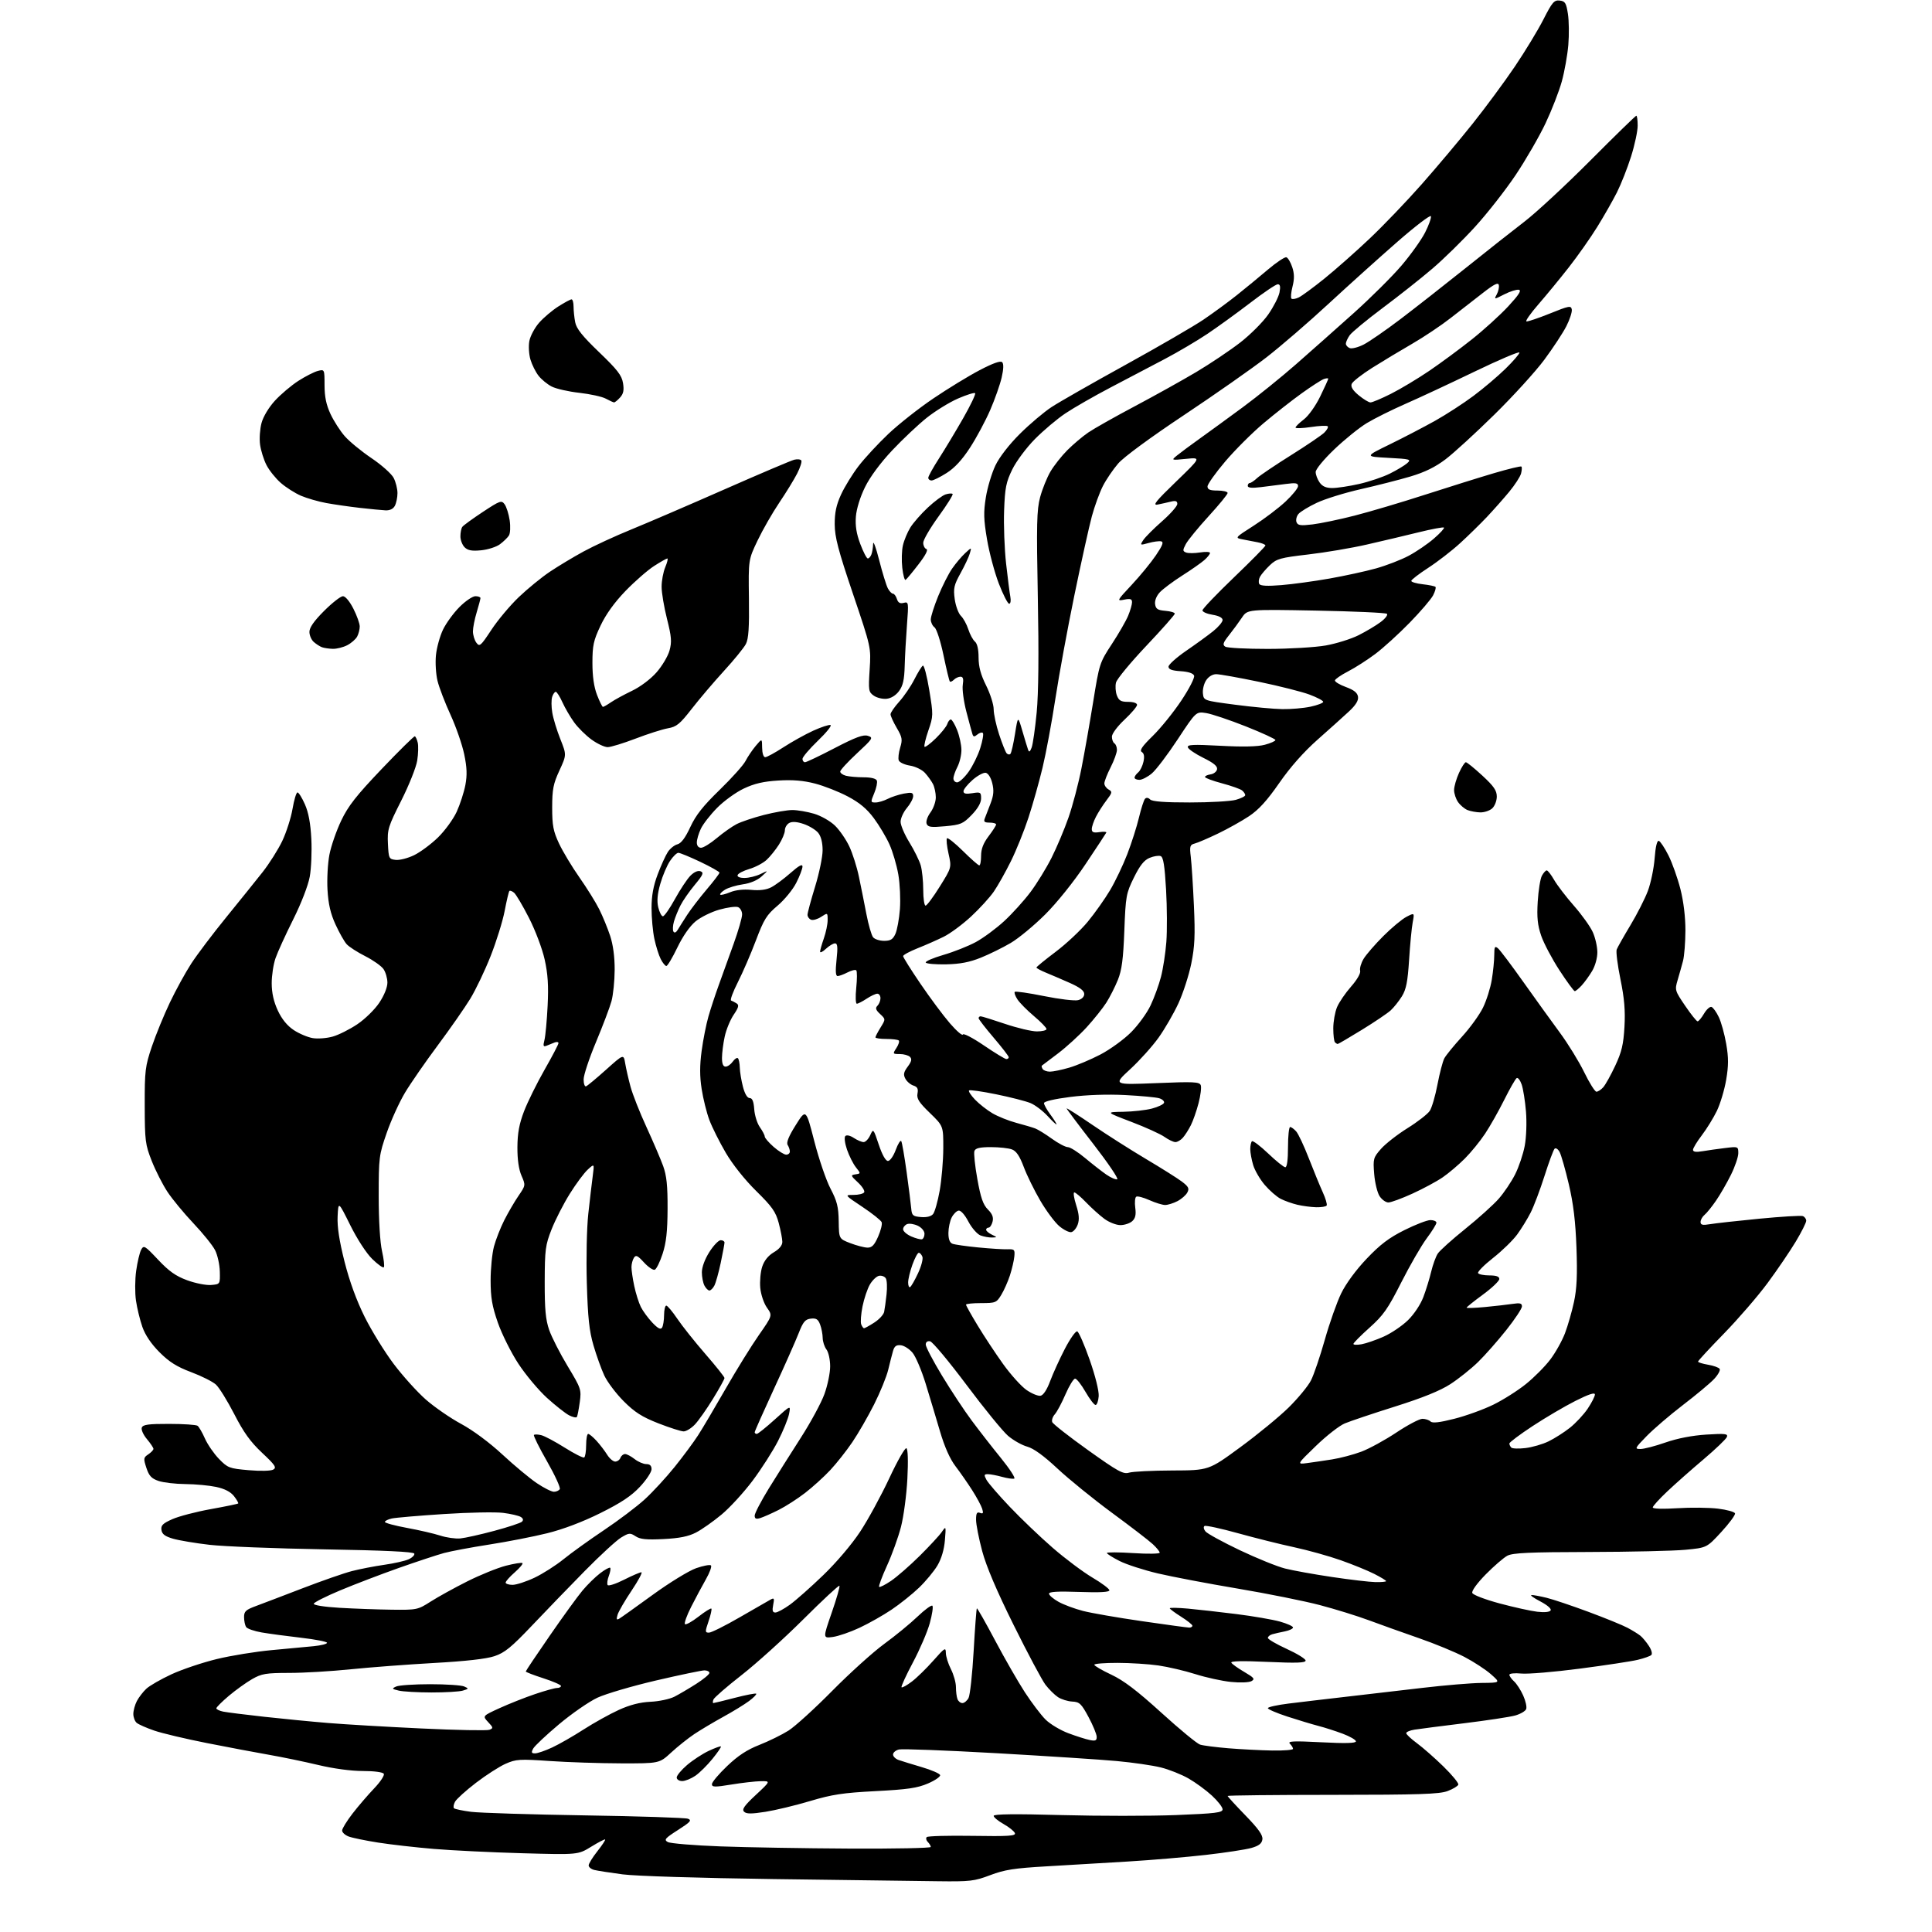 <?xml version="1.0" encoding="UTF-8" standalone="no"?>
<svg 
  version="1.1" 
  xmlns="http://www.w3.org/2000/svg" 
  xmlns:xlink="http://www.w3.org/1999/xlink" 
  xmlns:svg="http://www.w3.org/2000/svg"
  xmlns:rdf="http://www.w3.org/1999/02/22-rdf-syntax-ns#"
  xmlns:cc="http://creativecommons.org/ns#"
  xmlns:dc="http://purl.org/dc/elements/1.1/"
  viewBox="0 0 768 768"
  width="768"
  height="768"
>
<style>svg {background-color: white; }</style>"
<path stroke="none" fill="black" fill-rule="evenodd" d="M372.63,747.82C364.86,747.72 335.55,747.33 307.50,746.96C278.09,746.56 252.69,745.77 247.50,745.09C242.55,744.43 237.49,743.65 236.25,743.34C235.01,743.03 234.00,742.22 234.00,741.53C234.00,740.84 235.55,738.32 237.45,735.92C239.35,733.53 240.74,731.41 240.56,731.22C240.37,731.04 237.87,732.33 235.00,734.10C229.78,737.31 229.78,737.31 207.64,736.69C195.46,736.35 179.65,735.58 172.50,734.98C165.35,734.38 155.38,733.25 150.35,732.46C145.33,731.67 140.04,730.58 138.60,730.04C137.17,729.50 136.00,728.42 136.00,727.66C136.00,726.89 137.88,723.84 140.17,720.88C142.46,717.92 146.34,713.41 148.79,710.85C151.23,708.29 152.93,705.70 152.56,705.10C152.16,704.46 148.69,704.00 144.19,704.00C139.55,704.00 132.53,703.05 126.50,701.61C121.00,700.30 112.22,698.48 107.00,697.57C101.78,696.66 90.62,694.55 82.21,692.89C73.81,691.23 64.40,689.00 61.32,687.94C58.24,686.88 55.11,685.50 54.36,684.88C53.61,684.26 53.00,682.66 53.00,681.33C53.00,679.99 53.63,677.69 54.40,676.20C55.18,674.72 56.87,672.51 58.18,671.29C59.48,670.08 63.99,667.49 68.20,665.54C72.42,663.59 80.51,660.88 86.18,659.50C91.86,658.12 101.67,656.53 108.00,655.95C114.33,655.38 121.86,654.67 124.75,654.38C127.64,654.09 130.00,653.49 130.00,653.04C130.00,652.59 125.39,651.69 119.75,651.04C114.11,650.39 107.05,649.44 104.06,648.93C101.07,648.42 98.26,647.44 97.82,646.75C97.39,646.06 97.02,644.30 97.02,642.83C97.00,640.56 97.70,639.91 101.75,638.42C104.36,637.45 112.73,634.27 120.33,631.34C127.94,628.41 136.74,625.35 139.88,624.53C143.02,623.72 148.80,622.60 152.72,622.04C156.64,621.48 161.01,620.50 162.45,619.84C163.88,619.19 164.89,618.17 164.69,617.58C164.45,616.85 152.83,616.30 128.92,615.89C109.44,615.55 88.92,614.74 83.32,614.09C77.73,613.45 71.20,612.35 68.82,611.67C65.59,610.73 64.42,609.86 64.18,608.19C63.91,606.37 64.72,605.57 68.54,603.88C71.11,602.74 77.97,600.95 83.78,599.90C89.58,598.86 94.49,597.84 94.68,597.65C94.87,597.46 94.12,596.15 93.01,594.73C91.65,593.01 89.32,591.81 85.94,591.08C83.17,590.49 77.66,589.97 73.70,589.94C69.74,589.91 64.93,589.35 63.00,588.69C60.22,587.74 59.24,586.69 58.19,583.50C56.98,579.79 57.03,579.40 58.94,578.13C60.07,577.37 61.00,576.40 61.00,575.95C61.00,575.51 59.83,573.76 58.40,572.06C56.97,570.36 56.05,568.30 56.37,567.49C56.82,566.30 59.04,566.00 67.22,566.02C72.87,566.02 77.96,566.36 78.53,566.77C79.09,567.17 80.41,569.44 81.46,571.82C82.51,574.19 85.02,577.84 87.04,579.93C90.53,583.52 91.15,583.75 98.83,584.42C103.49,584.83 107.66,584.73 108.62,584.19C110.05,583.39 109.39,582.40 104.18,577.51C99.56,573.17 96.85,569.41 93.12,562.13C90.39,556.84 87.12,551.55 85.83,550.39C84.55,549.22 80.13,547.00 76.00,545.45C70.31,543.32 67.28,541.41 63.43,537.56C60.14,534.27 57.74,530.73 56.60,527.49C55.64,524.75 54.49,520.02 54.05,517.00C53.61,513.98 53.64,508.65 54.13,505.17C54.62,501.69 55.51,497.92 56.11,496.80C57.14,494.88 57.54,495.12 62.85,500.76C67.19,505.36 69.87,507.26 74.42,508.93C77.68,510.12 81.95,510.97 83.92,510.80C87.50,510.50 87.50,510.50 87.38,505.45C87.31,502.67 86.46,498.84 85.49,496.95C84.52,495.05 80.65,490.25 76.89,486.28C73.13,482.30 68.48,476.68 66.57,473.78C64.65,470.87 61.84,465.35 60.32,461.50C57.75,454.98 57.56,453.48 57.53,439.50C57.50,425.58 57.71,423.89 60.37,416.00C61.95,411.32 65.18,403.45 67.54,398.50C69.90,393.55 73.73,386.57 76.05,383.00C78.38,379.43 84.60,371.18 89.89,364.69C95.17,358.19 101.70,350.09 104.38,346.69C107.06,343.28 110.59,337.69 112.22,334.27C113.84,330.84 115.68,325.10 116.29,321.52C116.90,317.93 117.79,315.00 118.26,315.00C118.73,315.00 120.06,317.13 121.21,319.74C122.64,322.97 123.45,327.33 123.76,333.49C124.01,338.44 123.73,345.20 123.13,348.50C122.49,352.00 119.76,359.08 116.55,365.50C113.52,371.55 110.36,378.47 109.53,380.88C108.69,383.28 108.00,387.78 108.01,390.88C108.02,394.71 108.79,398.15 110.43,401.69C112.04,405.14 114.16,407.74 116.78,409.48C118.95,410.91 122.36,412.35 124.36,412.67C126.36,413.00 129.91,412.72 132.25,412.06C134.59,411.41 138.97,409.21 142.00,407.18C145.04,405.15 148.95,401.33 150.75,398.64C152.71,395.71 154.00,392.52 154.00,390.61C154.00,388.87 153.29,386.43 152.43,385.20C151.56,383.97 148.30,381.67 145.18,380.09C142.06,378.51 138.73,376.37 137.80,375.33C136.86,374.29 134.87,370.77 133.37,367.49C131.39,363.18 130.52,359.40 130.19,353.76C129.94,349.49 130.28,343.18 130.95,339.74C131.61,336.31 133.72,330.22 135.64,326.20C138.43,320.35 141.62,316.29 151.71,305.70C158.63,298.44 164.57,292.59 164.90,292.69C165.23,292.80 165.75,293.92 166.05,295.19C166.36,296.46 166.27,299.68 165.85,302.34C165.43,305.00 162.58,312.16 159.50,318.26C154.30,328.58 153.93,329.76 154.21,335.42C154.49,341.25 154.62,341.51 157.29,341.82C158.82,342.00 162.11,341.16 164.59,339.96C167.07,338.76 171.35,335.58 174.10,332.91C176.84,330.23 180.19,325.64 181.54,322.70C182.88,319.76 184.43,314.98 184.99,312.08C185.74,308.09 185.63,305.10 184.53,299.83C183.73,295.99 181.29,288.95 179.10,284.17C176.91,279.40 174.58,273.34 173.93,270.69C173.27,268.04 172.99,263.41 173.30,260.40C173.61,257.38 174.88,252.81 176.13,250.23C177.38,247.66 180.32,243.63 182.67,241.28C185.02,238.92 187.86,237.00 188.97,237.00C190.09,237.00 191.00,237.34 190.99,237.75C190.98,238.16 190.31,240.71 189.49,243.41C188.67,246.11 188.00,249.51 188.00,250.97C188.00,252.43 188.61,254.46 189.36,255.48C190.63,257.21 191.07,256.83 195.33,250.37C197.85,246.53 202.75,240.69 206.21,237.38C209.67,234.08 215.20,229.55 218.50,227.33C221.80,225.11 227.88,221.46 232.00,219.21C236.12,216.97 244.68,213.02 251.00,210.45C257.32,207.87 273.98,200.71 288.00,194.53C302.02,188.35 314.51,183.05 315.75,182.74C316.99,182.44 318.24,182.58 318.54,183.06C318.83,183.54 318.09,185.86 316.89,188.22C315.69,190.57 312.49,195.80 309.76,199.84C307.04,203.88 303.17,210.63 301.16,214.84C297.50,222.50 297.50,222.50 297.71,237.88C297.86,249.52 297.57,253.93 296.50,256.00C295.72,257.51 291.80,262.32 287.79,266.70C283.78,271.08 278.02,277.85 275.00,281.74C270.26,287.83 268.95,288.91 265.50,289.51C263.30,289.90 257.52,291.74 252.65,293.61C247.78,295.47 242.79,297.00 241.55,297.00C240.31,297.00 237.43,295.65 235.15,294.00C232.87,292.34 229.76,289.27 228.23,287.15C226.70,285.04 224.60,281.44 223.57,279.16C222.54,276.87 221.34,275.00 220.92,275.00C220.49,275.00 219.84,275.92 219.49,277.04C219.13,278.17 219.15,280.98 219.54,283.29C219.92,285.61 221.36,290.33 222.74,293.79C225.24,300.07 225.24,300.07 222.38,306.29C219.93,311.58 219.51,313.76 219.50,321.00C219.50,328.17 219.93,330.41 222.22,335.30C223.72,338.50 227.37,344.57 230.34,348.80C233.31,353.04 236.87,358.75 238.23,361.50C239.60,364.25 241.54,368.98 242.54,372.00C243.71,375.52 244.36,380.37 244.34,385.50C244.32,389.90 243.75,395.52 243.07,398.00C242.39,400.48 239.62,407.78 236.92,414.24C234.21,420.70 232.00,427.37 232.00,429.08C232.00,430.78 232.43,432.02 232.96,431.83C233.48,431.65 237.06,428.68 240.91,425.23C247.90,418.96 247.90,418.96 248.53,422.73C248.88,424.80 249.83,428.98 250.65,432.00C251.47,435.02 254.31,442.23 256.97,448.00C259.62,453.77 262.61,460.75 263.61,463.50C264.99,467.33 265.41,471.31 265.37,480.50C265.33,489.53 264.84,493.97 263.39,498.42C262.33,501.68 260.92,504.53 260.25,504.75C259.58,504.97 257.66,503.66 255.98,501.83C253.45,499.06 252.78,498.75 251.98,500.00C251.46,500.82 251.02,502.49 251.02,503.70C251.01,504.91 251.50,508.29 252.12,511.20C252.74,514.12 253.91,517.85 254.73,519.50C255.55,521.15 257.61,523.96 259.30,525.75C261.53,528.09 262.61,528.65 263.18,527.75C263.61,527.06 263.98,524.81 263.98,522.75C263.99,520.69 264.39,519.00 264.86,519.00C265.33,519.00 267.31,521.36 269.26,524.25C271.21,527.14 276.22,533.43 280.40,538.24C284.58,543.05 288.00,547.34 288.00,547.78C288.00,548.23 285.94,551.95 283.42,556.05C280.90,560.15 277.67,564.74 276.24,566.25C274.80,567.76 272.79,569.00 271.76,569.00C270.74,569.00 266.21,567.55 261.70,565.79C255.23,563.25 252.33,561.41 247.96,557.04C244.91,553.99 241.43,549.38 240.22,546.79C239.02,544.21 237.08,538.81 235.91,534.79C234.23,529.05 233.67,523.77 233.27,509.99C232.99,500.16 233.24,488.10 233.86,482.49C234.46,477.00 235.25,470.25 235.62,467.50C236.28,462.50 236.28,462.50 233.63,464.94C232.17,466.28 228.95,470.62 226.48,474.58C224.01,478.54 220.77,484.87 219.28,488.64C216.80,494.92 216.57,496.68 216.53,509.50C216.51,520.52 216.89,524.61 218.32,528.71C219.32,531.58 222.62,538.04 225.65,543.07C230.97,551.90 231.14,552.38 230.47,557.35C230.08,560.18 229.57,562.84 229.33,563.25C229.09,563.66 227.67,563.36 226.19,562.59C224.71,561.81 220.77,558.70 217.42,555.67C214.08,552.63 208.97,546.53 206.07,542.11C203.17,537.69 199.50,530.34 197.91,525.79C195.61,519.17 195.03,515.78 195.03,509.00C195.02,504.32 195.63,498.25 196.36,495.50C197.10,492.75 198.95,488.02 200.48,485.00C202.02,481.98 204.55,477.63 206.12,475.34C208.95,471.21 208.96,471.15 207.30,467.34C206.21,464.83 205.65,460.91 205.68,456.00C205.72,450.41 206.39,446.77 208.33,441.71C209.77,437.98 213.43,430.57 216.47,425.24C219.51,419.92 222.00,415.16 222.00,414.67C222.00,414.19 221.32,414.06 220.50,414.39C219.68,414.73 218.26,415.30 217.35,415.66C215.96,416.22 215.82,415.87 216.43,413.41C216.83,411.81 217.40,405.68 217.69,399.79C218.09,391.76 217.79,387.16 216.51,381.41C215.56,377.12 212.81,369.84 210.28,364.89C207.80,360.03 205.13,355.52 204.36,354.88C203.58,354.24 202.75,353.92 202.49,354.17C202.24,354.42 201.39,358.00 200.61,362.11C199.82,366.22 197.31,374.29 195.04,380.04C192.77,385.80 189.12,393.43 186.95,397.00C184.77,400.57 178.96,408.90 174.05,415.50C169.13,422.10 163.26,430.58 161.00,434.35C158.74,438.12 155.46,445.32 153.72,450.35C150.66,459.15 150.54,460.11 150.54,475.50C150.54,485.12 151.07,493.83 151.86,497.33C152.58,500.54 152.90,503.43 152.57,503.76C152.24,504.10 150.17,502.62 147.97,500.47C145.65,498.21 141.98,492.56 139.24,487.04C134.50,477.50 134.50,477.50 134.21,483.50C134.01,487.67 134.85,493.16 136.95,501.50C138.94,509.36 141.71,516.95 144.97,523.50C147.71,529.00 152.90,537.40 156.49,542.17C160.08,546.94 165.83,553.32 169.27,556.34C172.71,559.36 179.03,563.72 183.32,566.03C188.00,568.55 194.57,573.43 199.71,578.19C204.42,582.56 210.58,587.68 213.38,589.57C216.18,591.46 219.24,593.00 220.18,593.00C221.12,593.00 222.17,592.53 222.52,591.96C222.88,591.39 220.60,586.42 217.46,580.92C214.31,575.42 211.97,570.69 212.25,570.41C212.53,570.13 213.85,570.18 215.18,570.51C216.51,570.84 220.71,573.08 224.52,575.48C228.33,577.88 231.80,579.63 232.22,579.36C232.65,579.10 233.00,576.88 233.00,574.44C233.00,572.00 233.37,570.00 233.81,570.00C234.26,570.00 235.75,571.24 237.13,572.75C238.51,574.26 240.40,576.74 241.34,578.25C242.28,579.76 243.72,581.00 244.55,581.00C245.38,581.00 246.32,580.33 246.64,579.50C246.95,578.67 247.78,578.00 248.47,578.00C249.16,578.00 250.87,578.90 252.27,580.00C253.67,581.10 255.76,582.00 256.91,582.00C258.35,582.00 259.00,582.64 259.00,584.04C259.00,585.17 256.92,588.31 254.38,591.02C250.97,594.68 246.86,597.40 238.63,601.49C231.59,604.99 223.83,607.93 217.50,609.49C212.00,610.85 201.65,612.87 194.50,613.98C187.35,615.09 179.25,616.61 176.50,617.35C173.75,618.10 165.65,620.78 158.50,623.30C151.35,625.83 140.88,629.83 135.23,632.20C129.58,634.56 124.85,636.95 124.73,637.50C124.59,638.09 128.83,638.76 135.00,639.13C140.78,639.47 150.10,639.81 155.73,639.88C165.73,640.00 166.08,639.92 171.23,636.63C174.13,634.78 180.68,631.17 185.79,628.60C190.90,626.04 197.81,623.24 201.13,622.39C204.45,621.54 207.41,621.07 207.69,621.36C207.98,621.64 206.59,623.30 204.61,625.04C202.62,626.78 201.00,628.61 201.00,629.10C201.00,629.60 202.24,630.00 203.75,630.00C205.26,630.00 209.20,628.72 212.50,627.15C215.80,625.58 220.97,622.28 224.00,619.82C227.03,617.36 234.24,612.17 240.04,608.29C245.84,604.41 253.15,598.89 256.29,596.02C259.43,593.15 264.77,587.36 268.16,583.15C271.55,578.94 275.77,573.25 277.54,570.49C279.31,567.74 284.23,559.41 288.49,551.99C292.74,544.57 298.67,535.00 301.66,530.72C307.09,522.94 307.09,522.94 304.89,519.84C303.65,518.11 302.48,514.65 302.22,511.99C301.97,509.37 302.32,505.56 302.99,503.52C303.80,501.09 305.39,499.11 307.61,497.80C309.80,496.51 311.00,495.04 310.99,493.65C310.98,492.47 310.34,489.11 309.56,486.18C308.36,481.69 306.97,479.71 300.60,473.44C296.08,468.99 291.24,462.91 288.51,458.26C286.01,453.99 283.08,448.13 281.99,445.23C280.90,442.33 279.52,436.78 278.92,432.90C278.13,427.81 278.13,423.61 278.91,417.76C279.51,413.31 280.72,407.16 281.61,404.09C282.49,401.01 284.35,395.35 285.75,391.50C287.14,387.65 289.79,380.30 291.64,375.16C293.49,370.02 295.00,364.78 295.00,363.51C295.00,362.25 294.27,360.93 293.37,360.59C292.48,360.25 289.15,360.70 285.98,361.59C282.80,362.48 278.54,364.58 276.50,366.26C274.22,368.14 271.44,372.13 269.26,376.66C267.32,380.69 265.35,384.00 264.89,384.00C264.43,384.00 263.42,382.76 262.65,381.25C261.88,379.74 260.74,376.12 260.12,373.20C259.50,370.29 259.00,364.78 259.00,360.97C259.00,356.08 259.71,352.15 261.43,347.60C262.76,344.06 264.58,340.04 265.48,338.67C266.37,337.31 268.09,335.93 269.30,335.62C270.79,335.23 272.43,333.03 274.40,328.78C276.58,324.05 279.46,320.41 286.06,314.00C290.88,309.32 295.52,304.15 296.36,302.50C297.21,300.85 299.03,298.15 300.41,296.50C302.93,293.50 302.93,293.50 302.96,297.25C302.99,299.44 303.49,301.00 304.18,301.00C304.83,301.00 308.09,299.22 311.43,297.05C314.77,294.88 320.09,291.92 323.26,290.47C326.43,289.03 329.53,288.01 330.14,288.21C330.75,288.42 328.49,291.23 325.12,294.46C321.76,297.70 319.00,300.94 319.00,301.67C319.00,302.40 319.45,303.00 320.00,303.00C320.55,303.00 325.87,300.47 331.81,297.37C340.15,293.04 343.17,291.92 344.99,292.50C347.23,293.21 347.02,293.55 340.67,299.45C337.00,302.86 334.00,306.12 334.00,306.71C334.00,307.29 335.01,308.04 336.25,308.37C337.49,308.70 340.65,308.98 343.28,308.99C346.28,308.99 348.25,309.49 348.56,310.30C348.84,311.02 348.37,313.27 347.52,315.30C346.03,318.87 346.05,319.00 348.04,319.00C349.17,319.00 351.33,318.36 352.83,317.59C354.34,316.81 357.24,315.86 359.28,315.47C362.40,314.89 363.00,315.05 363.00,316.49C363.00,317.44 361.88,319.55 360.50,321.18C359.12,322.82 358.00,325.29 358.00,326.68C358.00,328.06 359.58,331.76 361.51,334.88C363.44,338.01 365.46,342.12 366.01,344.02C366.55,345.93 367.00,350.30 367.00,353.74C367.00,357.18 367.42,360.00 367.93,360.00C368.44,360.00 370.98,356.60 373.57,352.43C378.29,344.87 378.29,344.87 377.06,339.36C376.38,336.33 376.10,333.57 376.44,333.23C376.78,332.89 379.64,335.18 382.81,338.31C385.97,341.44 388.88,344.00 389.28,344.00C389.68,344.00 390.00,342.28 390.00,340.18C390.00,337.49 390.88,335.19 392.97,332.43C394.61,330.27 395.96,328.16 395.97,327.75C395.99,327.34 394.83,327.00 393.39,327.00C391.31,327.00 390.93,326.65 391.50,325.25C391.89,324.29 392.92,321.62 393.79,319.31C395.00,316.15 395.15,314.20 394.44,311.32C393.89,309.10 392.82,307.39 391.85,307.21C390.94,307.03 388.58,308.31 386.60,310.05C384.62,311.79 383.00,313.81 383.00,314.54C383.00,315.51 383.97,315.72 386.50,315.31C389.77,314.78 390.00,314.92 390.00,317.41C390.00,319.14 388.68,321.44 386.25,323.95C382.82,327.48 381.92,327.87 375.73,328.44C370.07,328.96 368.86,328.80 368.35,327.46C368.00,326.56 368.67,324.59 369.87,322.97C371.04,321.38 372.00,318.68 372.00,316.97C372.00,315.27 371.49,312.89 370.88,311.68C370.26,310.48 368.82,308.48 367.68,307.23C366.54,305.98 363.87,304.68 361.72,304.34C359.58,304.00 357.58,303.07 357.27,302.27C356.97,301.47 357.22,299.19 357.83,297.20C358.81,294.00 358.66,293.09 356.47,289.36C355.11,287.04 354.00,284.60 354.00,283.94C354.00,283.28 355.56,281.02 357.46,278.91C359.37,276.80 362.06,272.84 363.45,270.11C364.83,267.38 366.36,264.90 366.84,264.60C367.32,264.30 368.47,268.66 369.39,274.28C371.03,284.25 371.02,284.65 369.03,290.41C367.91,293.67 367.23,296.56 367.52,296.85C367.80,297.14 369.83,295.62 372.01,293.49C374.20,291.35 376.25,288.79 376.56,287.80C376.88,286.81 377.51,286.00 377.96,286.00C378.41,286.00 379.54,287.88 380.46,290.18C381.38,292.48 382.15,296.01 382.18,298.01C382.21,300.01 381.50,303.06 380.62,304.78C379.73,306.49 379.00,308.60 379.00,309.45C379.00,310.30 379.67,311.00 380.49,311.00C381.32,311.00 383.34,309.14 384.99,306.86C386.64,304.58 388.75,300.31 389.67,297.37C390.60,294.43 391.06,291.73 390.70,291.37C390.34,291.01 389.37,291.28 388.54,291.97C387.31,292.98 386.94,292.96 386.57,291.86C386.33,291.11 385.24,287.12 384.17,283.00C383.09,278.88 382.44,274.04 382.72,272.25C383.09,269.88 382.85,269.00 381.81,269.00C381.04,269.00 379.87,269.53 379.22,270.18C378.57,270.83 377.83,271.16 377.58,270.92C377.33,270.67 376.20,265.97 375.06,260.48C373.90,254.93 372.32,250.01 371.49,249.39C370.67,248.78 370.00,247.36 370.00,246.24C370.00,245.12 371.32,240.97 372.93,237.01C374.54,233.05 377.03,228.11 378.47,226.04C379.91,223.96 382.25,221.19 383.67,219.88C386.25,217.50 386.25,217.50 385.52,220.00C385.12,221.38 383.46,224.92 381.82,227.87C379.22,232.57 378.93,233.86 379.52,238.18C379.90,240.89 381.00,243.87 381.97,244.81C382.94,245.74 384.27,248.15 384.92,250.17C385.57,252.19 386.75,254.38 387.55,255.04C388.47,255.81 389.00,258.12 389.00,261.37C389.01,265.06 389.85,268.19 392.00,272.50C393.65,275.80 394.99,280.04 395.00,281.93C395.00,283.82 395.97,288.32 397.16,291.93C398.35,295.54 399.69,298.92 400.14,299.43C400.60,299.95 401.27,300.06 401.65,299.69C402.02,299.31 402.85,295.74 403.48,291.75C404.64,284.50 404.64,284.50 406.39,290.50C407.35,293.80 408.38,297.18 408.67,298.00C409.07,299.13 409.42,298.93 410.09,297.18C410.58,295.91 411.48,289.61 412.10,283.18C412.83,275.50 412.98,259.87 412.55,237.50C411.99,208.36 412.12,202.67 413.46,197.66C414.32,194.45 416.17,189.86 417.57,187.46C418.98,185.07 422.00,181.24 424.29,178.95C426.57,176.66 430.29,173.52 432.55,171.96C434.81,170.41 443.15,165.70 451.08,161.50C459.01,157.29 470.03,151.16 475.56,147.87C481.09,144.58 488.92,139.32 492.97,136.19C497.01,133.06 502.04,128.03 504.15,125.00C506.26,121.97 508.27,118.04 508.62,116.25C509.07,113.91 508.88,113.00 507.93,113.00C507.20,113.00 502.31,116.30 497.06,120.33C491.80,124.36 484.12,129.92 480.00,132.69C475.87,135.46 468.22,139.97 463.00,142.72C457.77,145.46 448.10,150.54 441.50,154.01C434.90,157.47 426.80,162.12 423.50,164.33C420.20,166.54 414.75,171.14 411.39,174.54C407.98,178.00 404.01,183.33 402.40,186.60C399.93,191.67 399.48,193.91 399.15,202.94C398.93,208.70 399.29,218.16 399.93,223.96C400.58,229.76 401.34,235.74 401.63,237.25C401.92,238.78 401.71,240.00 401.15,240.00C400.60,240.00 398.76,236.40 397.06,232.01C395.37,227.61 393.25,219.69 392.36,214.42C391.01,206.46 390.94,203.59 391.90,197.66C392.54,193.72 394.25,188.03 395.70,185.00C397.30,181.68 401.16,176.70 405.42,172.46C409.32,168.59 415.00,163.78 418.06,161.78C421.12,159.78 434.35,152.23 447.47,145.00C460.58,137.77 474.51,129.69 478.41,127.05C482.31,124.40 488.25,120.05 491.61,117.37C494.98,114.69 500.54,110.12 503.97,107.20C507.41,104.29 510.73,102.07 511.36,102.28C511.99,102.48 513.03,104.24 513.68,106.19C514.54,108.77 514.57,110.85 513.80,113.90C513.22,116.19 513.02,118.35 513.37,118.70C513.71,119.04 515.01,118.84 516.25,118.25C517.49,117.66 522.10,114.27 526.50,110.72C530.90,107.17 538.96,100.04 544.41,94.88C549.87,89.72 559.20,79.98 565.15,73.24C571.10,66.50 580.18,55.70 585.34,49.24C590.49,42.78 598.05,32.55 602.14,26.50C606.23,20.45 611.36,12.00 613.54,7.72C617.02,0.87 617.80,-0.03 619.99,0.22C622.16,0.46 622.59,1.16 623.27,5.50C623.70,8.25 623.77,13.82 623.43,17.87C623.09,21.92 621.92,28.45 620.84,32.37C619.76,36.29 616.85,43.77 614.38,49.00C611.91,54.22 606.58,63.45 602.54,69.50C598.49,75.55 591.20,84.86 586.34,90.18C581.48,95.51 573.86,102.98 569.40,106.78C564.95,110.59 556.08,117.61 549.69,122.38C543.30,127.16 537.38,132.05 536.53,133.26C535.69,134.46 535.00,135.97 535.00,136.62C535.00,137.26 535.70,138.06 536.56,138.38C537.41,138.71 539.91,138.07 542.10,136.95C544.29,135.83 550.90,131.26 556.79,126.79C562.68,122.31 574.28,113.22 582.58,106.58C590.87,99.93 601.44,91.59 606.08,88.03C610.71,84.47 622.47,73.56 632.21,63.78C641.95,54.00 650.16,46.00 650.46,46.00C650.76,46.00 651.00,47.78 651.00,49.95C651.00,52.12 649.82,57.63 648.38,62.20C646.94,66.76 644.41,73.19 642.76,76.47C641.10,79.75 637.57,85.95 634.90,90.25C632.24,94.55 627.16,101.76 623.62,106.28C620.08,110.80 614.64,117.42 611.54,120.98C608.44,124.55 606.29,127.60 606.77,127.76C607.24,127.91 611.43,126.51 616.07,124.64C623.73,121.54 624.53,121.40 624.81,123.03C624.98,124.02 624.01,127.01 622.65,129.67C621.30,132.33 617.35,138.32 613.89,143.00C610.42,147.68 601.49,157.49 594.04,164.81C586.59,172.13 577.87,180.12 574.65,182.56C570.55,185.67 566.38,187.72 560.65,189.42C556.17,190.75 547.29,193.01 540.93,194.45C534.57,195.89 526.70,198.33 523.43,199.88C520.17,201.42 516.89,203.42 516.14,204.33C515.39,205.23 515.05,206.69 515.38,207.56C515.89,208.87 516.99,209.03 521.75,208.46C524.91,208.08 532.45,206.51 538.50,204.96C544.55,203.41 557.15,199.68 566.50,196.65C575.85,193.63 588.19,189.77 593.92,188.08C599.65,186.39 604.54,185.21 604.79,185.46C605.04,185.70 604.98,186.94 604.65,188.20C604.33,189.47 602.20,192.75 599.93,195.50C597.65,198.25 593.67,202.75 591.07,205.50C588.47,208.25 583.68,212.94 580.42,215.92C577.17,218.90 571.46,223.31 567.75,225.72C564.04,228.13 561.00,230.47 561.00,230.92C561.00,231.37 563.05,231.97 565.55,232.25C568.05,232.53 570.33,233.00 570.62,233.29C570.91,233.58 570.49,235.09 569.68,236.66C568.87,238.22 564.67,243.12 560.35,247.55C556.03,251.98 549.91,257.54 546.75,259.92C543.60,262.29 538.72,265.42 535.91,266.87C533.11,268.31 530.75,269.94 530.66,270.47C530.57,271.01 532.52,272.19 535.00,273.10C538.22,274.28 539.59,275.38 539.83,276.96C540.06,278.49 538.95,280.28 536.21,282.83C534.04,284.85 528.44,289.88 523.78,294.00C518.25,298.90 512.96,304.87 508.55,311.22C503.64,318.29 500.35,321.90 496.48,324.47C493.55,326.41 487.99,329.52 484.13,331.37C480.26,333.23 476.13,335.00 474.94,335.31C473.00,335.81 472.85,336.35 473.36,340.68C473.68,343.33 474.24,352.05 474.60,360.06C475.13,371.80 474.93,376.24 473.55,383.04C472.61,387.68 470.31,394.78 468.45,398.82C466.58,402.87 463.03,409.01 460.56,412.47C458.09,415.93 453.02,421.57 449.29,425.01C442.50,431.26 442.50,431.26 459.61,430.56C474.53,429.94 476.80,430.05 477.32,431.39C477.64,432.24 477.25,435.44 476.45,438.51C475.65,441.59 474.27,445.54 473.38,447.30C472.49,449.06 471.07,451.29 470.22,452.25C469.38,453.21 468.04,454.00 467.25,454.00C466.46,454.00 464.50,453.07 462.91,451.94C461.32,450.80 455.40,448.12 449.76,445.97C439.50,442.06 439.50,442.06 446.50,441.95C450.35,441.89 455.49,441.31 457.93,440.67C460.36,440.03 462.52,438.99 462.72,438.38C462.92,437.76 462.05,436.95 460.79,436.57C459.53,436.19 453.43,435.62 447.23,435.30C440.21,434.94 431.99,435.22 425.48,436.05C419.23,436.84 415.00,437.83 415.00,438.50C415.00,439.11 416.12,441.14 417.50,443.00C418.88,444.86 420.00,446.64 420.00,446.94C419.99,447.25 418.42,445.79 416.50,443.70C414.58,441.61 411.50,439.27 409.66,438.50C407.81,437.73 401.68,436.16 396.03,435.01C390.38,433.85 385.51,433.16 385.20,433.47C384.90,433.77 385.96,435.41 387.57,437.10C389.18,438.79 392.30,441.24 394.50,442.54C396.70,443.83 400.98,445.55 404.00,446.35C407.02,447.16 410.40,448.15 411.50,448.57C412.60,448.98 415.59,450.82 418.13,452.66C420.68,454.50 423.54,456.00 424.47,456.00C425.41,456.00 428.50,457.95 431.34,460.33C434.18,462.70 437.97,465.66 439.76,466.90C441.56,468.14 443.52,468.99 444.12,468.79C444.72,468.59 440.44,462.28 434.61,454.75C428.77,447.23 424.00,440.87 424.00,440.62C424.00,440.37 428.61,443.31 434.25,447.16C439.89,451.01 449.45,457.09 455.50,460.69C461.55,464.28 467.97,468.32 469.76,469.66C472.47,471.71 472.84,472.43 471.98,474.04C471.41,475.11 469.63,476.66 468.02,477.49C466.41,478.32 464.23,479.00 463.16,479.00C462.09,479.00 459.28,478.13 456.90,477.07C454.53,476.01 452.18,475.39 451.68,475.70C451.18,476.01 451.00,477.97 451.28,480.07C451.66,482.88 451.34,484.29 450.07,485.44C449.12,486.30 447.00,487.00 445.37,487.00C443.73,487.00 440.86,485.88 439.00,484.50C437.14,483.13 433.89,480.20 431.77,478.00C429.66,475.80 427.53,474.00 427.05,474.00C426.58,474.00 426.90,476.25 427.78,479.00C428.95,482.64 429.12,484.76 428.42,486.74C427.89,488.25 426.74,489.62 425.86,489.79C424.98,489.96 422.83,488.89 421.08,487.41C419.33,485.94 415.94,481.39 413.55,477.31C411.16,473.23 408.19,467.17 406.95,463.86C405.34,459.57 404.00,457.57 402.28,456.92C400.96,456.41 397.18,456.00 393.90,456.00C389.49,456.00 387.79,456.40 387.35,457.52C387.03,458.36 387.55,463.38 388.51,468.69C389.85,476.16 390.80,478.89 392.70,480.79C394.47,482.56 394.99,483.91 394.56,485.62C394.23,486.93 393.52,488.00 392.98,488.00C392.44,488.00 392.00,488.38 392.00,488.85C392.00,489.31 393.01,490.18 394.25,490.78C396.50,491.86 396.50,491.86 394.32,491.93C393.11,491.97 391.06,491.59 389.76,491.10C388.45,490.60 386.28,488.12 384.94,485.58C383.48,482.81 381.91,481.07 381.03,481.24C380.21,481.39 378.98,482.64 378.29,484.01C377.60,485.38 377.02,488.14 377.01,490.14C377.00,492.61 377.53,493.99 378.64,494.42C379.54,494.76 384.16,495.42 388.89,495.88C393.63,496.34 398.85,496.67 400.50,496.61C403.25,496.51 403.48,496.75 403.21,499.50C403.05,501.15 402.26,504.52 401.46,507.00C400.65,509.48 399.10,512.96 398.01,514.75C396.13,517.84 395.73,518.00 390.01,518.00C386.71,518.00 384.00,518.28 384.00,518.62C384.00,518.97 386.07,522.68 388.61,526.87C391.14,531.07 395.70,537.97 398.73,542.20C401.77,546.44 405.96,551.09 408.05,552.54C410.15,553.99 412.66,555.02 413.64,554.83C414.75,554.62 416.19,552.42 417.46,548.99C418.59,545.97 421.21,540.21 423.30,536.18C425.39,532.16 427.60,529.03 428.21,529.24C428.83,529.44 431.05,534.54 433.16,540.55C435.42,546.99 436.89,552.94 436.75,555.00C436.61,556.92 436.05,558.50 435.50,558.50C434.95,558.50 433.15,556.15 431.50,553.28C429.85,550.41 428.00,548.05 427.38,548.03C426.77,548.02 425.04,550.81 423.55,554.25C422.07,557.69 420.15,561.27 419.30,562.21C418.45,563.15 417.99,564.54 418.28,565.30C418.57,566.05 424.96,571.06 432.49,576.44C444.50,585.01 446.49,586.10 448.83,585.40C450.30,584.96 458.02,584.57 466.00,584.54C480.50,584.49 480.50,584.49 493.00,575.32C499.88,570.28 508.55,563.16 512.28,559.49C516.00,555.82 519.99,550.98 521.13,548.74C522.28,546.49 524.75,539.22 526.63,532.58C528.51,525.93 531.44,517.63 533.15,514.12C535.02,510.27 539.03,504.81 543.26,500.37C548.61,494.73 552.14,492.05 558.25,489.00C562.64,486.80 567.30,485.00 568.62,485.00C569.93,485.00 571.00,485.47 571.00,486.04C571.00,486.62 569.26,489.43 567.12,492.29C564.99,495.16 560.45,503.02 557.03,509.77C551.70,520.30 549.92,522.84 544.41,527.77C540.89,530.92 538.00,533.83 538.00,534.23C538.00,534.62 539.46,534.69 541.25,534.36C543.04,534.04 546.98,532.68 550.00,531.34C553.02,530.00 557.39,527.05 559.70,524.79C562.12,522.42 564.70,518.54 565.81,515.59C566.87,512.79 568.27,508.25 568.92,505.50C569.58,502.75 570.75,499.52 571.53,498.33C572.30,497.14 577.21,492.73 582.43,488.53C587.65,484.33 593.64,478.94 595.74,476.55C597.85,474.17 600.78,469.80 602.27,466.86C603.76,463.91 605.48,458.80 606.10,455.50C606.74,452.10 606.95,446.19 606.60,441.86C606.25,437.65 605.48,432.82 604.89,431.11C604.29,429.40 603.40,428.25 602.90,428.56C602.40,428.87 600.18,432.75 597.97,437.18C595.76,441.61 592.33,447.68 590.34,450.67C588.36,453.66 584.72,458.12 582.27,460.57C579.81,463.03 575.87,466.37 573.50,468.00C571.13,469.63 565.72,472.54 561.47,474.48C557.23,476.42 552.92,478.00 551.90,478.00C550.88,478.00 549.31,476.87 548.41,475.50C547.51,474.12 546.54,470.15 546.26,466.67C545.78,460.65 545.91,460.17 548.97,456.69C550.74,454.68 555.48,450.97 559.51,448.46C563.54,445.95 567.52,442.85 568.36,441.58C569.19,440.31 570.57,435.59 571.42,431.09C572.28,426.60 573.50,421.92 574.14,420.71C574.79,419.49 577.94,415.63 581.15,412.11C584.36,408.60 588.12,403.40 589.51,400.56C590.90,397.72 592.48,392.72 593.01,389.45C593.55,386.18 593.99,381.76 593.99,379.63C594.00,376.32 594.22,375.93 595.48,376.98C596.29,377.66 600.83,383.68 605.56,390.36C610.30,397.04 616.83,406.10 620.07,410.50C623.32,414.90 627.67,421.97 629.74,426.22C631.81,430.46 633.99,433.95 634.60,433.97C635.20,433.98 636.41,433.21 637.29,432.23C638.17,431.26 640.32,427.40 642.07,423.66C644.65,418.16 645.35,415.18 645.75,408.17C646.12,401.73 645.71,396.87 644.15,389.26C643.00,383.62 642.33,378.31 642.66,377.45C642.98,376.60 645.43,372.27 648.09,367.84C650.76,363.41 653.89,357.25 655.06,354.14C656.22,351.04 657.43,345.22 657.74,341.22C658.09,336.60 658.70,334.05 659.40,334.25C660.00,334.43 661.73,337.04 663.24,340.04C664.75,343.04 666.88,349.06 667.99,353.41C669.25,358.37 669.99,364.52 669.98,369.91C669.96,374.63 669.53,380.07 669.02,382.00C668.51,383.93 667.55,387.33 666.89,389.57C665.71,393.53 665.79,393.81 669.88,399.82C672.19,403.22 674.41,406.00 674.82,406.00C675.23,406.00 676.38,404.63 677.37,402.95C678.36,401.27 679.70,400.06 680.34,400.27C680.98,400.48 682.29,402.29 683.25,404.31C684.21,406.32 685.54,411.13 686.20,414.98C687.15,420.48 687.14,423.57 686.18,429.25C685.50,433.24 683.83,438.80 682.47,441.62C681.10,444.43 678.41,448.79 676.49,451.31C674.57,453.82 673.00,456.42 673.00,457.07C673.00,457.89 674.16,458.07 676.75,457.63C678.81,457.28 682.86,456.71 685.75,456.36C690.94,455.73 691.00,455.75 691.00,458.42C691.00,459.90 689.68,463.78 688.06,467.04C686.44,470.30 683.78,474.92 682.14,477.29C680.51,479.67 678.46,482.21 677.58,482.93C676.71,483.65 676.00,484.92 676.00,485.75C676.00,486.94 676.79,487.13 679.75,486.63C681.81,486.28 690.66,485.30 699.41,484.45C708.16,483.61 715.93,483.14 716.66,483.42C717.40,483.71 718.00,484.54 718.00,485.28C718.00,486.02 716.13,489.75 713.84,493.56C711.55,497.38 706.52,504.77 702.66,510.00C698.80,515.23 691.00,524.26 685.32,530.09C679.64,535.91 675.00,540.93 675.00,541.25C675.00,541.57 676.80,542.13 678.99,542.50C681.19,542.87 683.27,543.62 683.60,544.17C683.94,544.72 682.93,546.53 681.36,548.20C679.79,549.87 674.23,554.51 669.00,558.51C663.77,562.52 657.27,568.09 654.54,570.90C649.84,575.72 649.71,576.00 652.11,576.00C653.51,576.00 657.99,574.84 662.07,573.41C666.82,571.76 672.67,570.63 678.27,570.27C685.84,569.80 686.96,569.93 686.46,571.23C686.14,572.06 681.97,576.05 677.19,580.10C672.41,584.14 665.91,589.89 662.75,592.88C659.59,595.86 657.00,598.72 657.00,599.23C657.00,599.78 660.98,599.91 666.75,599.54C672.11,599.20 679.39,599.28 682.92,599.71C686.45,600.14 689.50,600.99 689.70,601.58C689.89,602.18 687.45,605.50 684.27,608.96C678.48,615.25 678.48,615.25 669.99,616.06C665.32,616.51 648.09,616.90 631.70,616.94C607.94,616.99 601.35,617.29 599.20,618.42C597.72,619.21 593.85,622.55 590.61,625.84C587.16,629.36 584.94,632.41 585.26,633.23C585.55,634.00 590.37,635.84 596.09,637.38C601.76,638.90 608.49,640.39 611.06,640.69C613.93,641.03 615.99,640.83 616.40,640.16C616.79,639.52 615.09,638.05 612.29,636.58C609.65,635.21 608.09,634.07 608.81,634.05C609.53,634.02 612.23,634.52 614.81,635.15C617.39,635.78 624.90,638.31 631.50,640.76C638.10,643.21 645.08,646.06 647.00,647.09C648.92,648.11 651.21,649.53 652.08,650.23C652.94,650.93 654.47,652.76 655.47,654.30C656.53,655.92 656.92,657.45 656.40,657.92C655.90,658.36 653.48,659.22 651.00,659.81C648.52,660.41 638.17,661.98 628.00,663.31C617.83,664.64 607.36,665.52 604.75,665.26C602.10,665.00 600.00,665.22 600.00,665.74C600.00,666.26 600.84,667.45 601.86,668.37C602.89,669.30 604.52,671.82 605.49,673.98C606.46,676.13 607.00,678.56 606.68,679.38C606.37,680.20 604.40,681.35 602.31,681.94C600.21,682.52 591.08,683.91 582.00,685.02C572.92,686.14 564.04,687.28 562.25,687.57C560.46,687.86 559.00,688.48 559.00,688.96C559.00,689.44 560.91,691.23 563.25,692.95C565.59,694.67 570.33,698.83 573.78,702.20C577.23,705.57 579.90,708.82 579.70,709.41C579.51,710.01 577.58,711.17 575.42,711.98C572.19,713.20 564.12,713.46 529.75,713.48C506.79,713.49 488.00,713.69 488.00,713.92C488.00,714.16 491.18,717.63 495.07,721.64C500.29,727.02 502.06,729.53 501.82,731.18C501.59,732.83 500.44,733.73 497.48,734.58C495.26,735.22 487.11,736.47 479.36,737.35C471.61,738.24 457.67,739.42 448.38,739.98C439.10,740.54 424.52,741.40 416.00,741.90C403.16,742.64 399.32,743.24 393.63,745.40C387.29,747.80 385.67,747.99 372.63,747.82zM337.75,734.84C355.49,734.93 370.00,734.64 370.00,734.20C370.00,733.76 369.47,732.87 368.82,732.22C368.17,731.57 367.98,730.69 368.40,730.27C368.83,729.85 377.00,729.63 386.57,729.78C400.96,730.01 403.87,729.82 403.43,728.69C403.14,727.93 401.13,726.32 398.95,725.09C396.78,723.87 395.00,722.40 395.00,721.83C395.00,721.11 403.41,721.01 421.92,721.52C436.73,721.92 457.20,721.92 467.42,721.52C483.19,720.89 486.00,720.55 486.00,719.24C486.00,718.39 484.10,715.94 481.77,713.79C479.45,711.64 475.25,708.57 472.44,706.96C469.63,705.36 464.67,703.38 461.42,702.58C458.16,701.77 450.32,700.63 444.00,700.05C437.68,699.46 416.11,698.06 396.09,696.92C376.06,695.79 358.62,695.13 357.34,695.45C356.05,695.77 355.00,696.67 355.00,697.45C355.00,698.23 356.01,699.21 357.25,699.64C358.49,700.07 362.62,701.34 366.42,702.46C370.23,703.58 373.51,705.00 373.71,705.61C373.91,706.22 371.74,707.73 368.88,708.96C364.65,710.78 360.79,711.34 348.09,712.00C335.04,712.68 330.79,713.33 322.00,715.95C316.23,717.68 308.23,719.60 304.23,720.23C298.65,721.10 296.69,721.09 295.77,720.17C294.84,719.24 295.90,717.74 300.47,713.49C306.36,708.00 306.36,708.00 302.43,708.05C300.27,708.08 295.01,708.68 290.75,709.38C284.12,710.46 283.00,710.44 283.00,709.23C283.00,708.44 285.71,705.21 289.03,702.05C293.37,697.90 296.97,695.54 301.88,693.62C305.63,692.14 310.84,689.58 313.46,687.93C316.07,686.27 323.90,679.15 330.85,672.11C337.81,665.07 347.10,656.68 351.50,653.47C355.90,650.26 361.85,645.38 364.73,642.62C367.60,639.87 370.26,637.93 370.64,638.31C371.02,638.69 370.55,641.81 369.60,645.25C368.66,648.69 365.63,655.72 362.89,660.87C360.15,666.02 358.12,670.45 358.38,670.72C358.65,670.98 360.50,669.96 362.50,668.43C364.50,666.91 368.34,663.15 371.05,660.08C375.53,655.00 375.97,654.73 375.99,657.04C375.99,658.43 376.90,661.34 378.00,663.50C379.10,665.66 380.00,668.87 380.00,670.63C380.00,672.39 380.27,674.55 380.61,675.42C380.94,676.29 381.82,677.00 382.57,677.00C383.32,677.00 384.42,676.09 385.01,674.98C385.60,673.88 386.52,665.48 387.04,656.32C387.56,647.17 388.14,639.53 388.31,639.35C388.49,639.17 391.76,644.92 395.57,652.11C399.38,659.30 404.71,668.57 407.40,672.71C410.10,676.85 413.78,681.71 415.59,683.52C417.40,685.33 421.48,687.78 424.66,688.97C427.84,690.17 431.70,691.39 433.22,691.69C435.48,692.15 435.99,691.90 435.95,690.38C435.93,689.34 434.46,685.81 432.70,682.53C429.85,677.23 429.12,676.54 426.25,676.40C424.46,676.31 421.91,675.52 420.57,674.64C419.23,673.76 417.00,671.55 415.60,669.73C414.21,667.90 408.53,657.25 402.98,646.05C396.20,632.40 392.08,622.70 390.44,616.60C389.10,611.59 388.00,605.99 388.00,604.14C388.00,601.51 388.34,600.92 389.57,601.39C390.81,601.86 390.98,601.52 390.43,599.74C390.04,598.51 388.26,595.21 386.47,592.40C384.68,589.60 381.70,585.31 379.84,582.87C377.62,579.97 375.48,575.16 373.66,568.97C372.13,563.76 369.56,555.23 367.96,550.00C366.35,544.77 364.02,539.27 362.77,537.76C361.52,536.25 359.42,534.90 358.11,534.76C356.31,534.56 355.54,535.12 355.00,537.00C354.60,538.38 353.74,541.75 353.08,544.50C352.42,547.25 349.90,553.45 347.47,558.27C345.04,563.09 341.15,569.84 338.82,573.27C336.50,576.70 332.55,581.70 330.05,584.38C327.55,587.06 323.02,591.16 320.00,593.49C316.98,595.82 312.25,598.85 309.50,600.23C306.75,601.61 303.49,603.05 302.25,603.44C300.54,603.97 300.00,603.74 300.00,602.47C300.00,601.55 302.54,596.69 305.64,591.65C308.75,586.62 314.46,577.55 318.35,571.50C322.24,565.45 326.45,557.67 327.71,554.20C328.97,550.74 330.00,545.77 330.00,543.15C330.00,540.51 329.35,537.52 328.53,536.44C327.72,535.37 327.05,533.29 327.03,531.82C327.01,530.34 326.55,527.95 326.00,526.50C325.21,524.41 324.44,523.93 322.30,524.18C320.06,524.45 319.25,525.43 317.47,530.00C316.29,533.02 311.88,542.97 307.66,552.09C303.45,561.22 300.00,568.98 300.00,569.34C300.00,569.70 300.37,570.00 300.83,570.00C301.29,570.00 304.51,567.42 308.00,564.26C314.35,558.52 314.35,558.52 313.67,562.01C313.31,563.93 311.33,568.78 309.29,572.78C307.24,576.79 302.70,583.90 299.18,588.59C295.67,593.27 290.11,599.34 286.82,602.07C283.54,604.80 278.98,608.01 276.68,609.20C273.64,610.77 270.11,611.48 263.76,611.80C256.98,612.14 254.49,611.90 252.66,610.69C250.48,609.27 250.02,609.31 246.90,611.20C245.03,612.33 238.55,618.29 232.50,624.44C226.45,630.59 217.00,640.36 211.50,646.16C203.26,654.84 200.63,656.99 196.56,658.35C193.33,659.44 185.07,660.37 172.56,661.06C162.08,661.65 147.20,662.77 139.50,663.56C131.80,664.35 120.78,665.01 115.00,665.01C105.72,665.02 104.00,665.31 100.24,667.46C97.90,668.80 93.74,671.79 90.99,674.10C88.25,676.42 86.00,678.66 86.00,679.08C86.00,679.50 87.24,680.09 88.75,680.40C90.26,680.70 97.58,681.62 105.00,682.44C112.42,683.26 123.90,684.38 130.50,684.92C137.10,685.47 153.81,686.45 167.64,687.10C181.47,687.76 193.58,687.99 194.54,687.62C196.15,687.00 196.11,686.75 194.03,684.54C191.77,682.12 191.77,682.12 198.63,678.99C202.41,677.27 208.73,674.76 212.68,673.43C216.62,672.09 220.56,671.00 221.43,671.00C222.29,671.00 223.00,670.64 223.00,670.20C223.00,669.76 219.85,668.38 216.00,667.14C212.15,665.90 209.00,664.68 209.00,664.44C209.00,664.20 213.28,657.81 218.51,650.25C223.73,642.69 229.59,634.60 231.53,632.29C233.46,629.97 236.62,626.87 238.55,625.40C240.48,623.92 242.28,622.95 242.56,623.22C242.83,623.50 242.59,624.95 242.02,626.45C241.45,627.94 241.24,629.57 241.54,630.07C241.85,630.57 244.77,629.63 248.02,627.99C251.28,626.34 254.40,625.00 254.95,625.00C255.51,625.00 253.77,628.26 251.09,632.25C248.41,636.24 245.90,640.57 245.50,641.88C244.95,643.72 245.09,644.07 246.14,643.46C246.89,643.02 252.90,638.74 259.50,633.94C266.10,629.14 273.84,624.40 276.70,623.39C279.56,622.39 282.22,621.89 282.62,622.28C283.01,622.68 282.12,625.14 280.63,627.75C279.14,630.36 276.50,635.30 274.76,638.72C273.02,642.14 271.91,645.24 272.28,645.62C272.66,645.99 275.07,644.65 277.65,642.65C280.22,640.64 282.53,639.20 282.78,639.44C283.02,639.69 282.53,641.94 281.67,644.45C280.23,648.68 280.24,649.00 281.83,649.00C282.76,649.00 288.25,646.26 294.02,642.92C299.78,639.58 305.28,636.42 306.23,635.90C307.74,635.07 307.88,635.33 307.35,637.98C306.90,640.25 307.12,641.00 308.22,641.00C309.04,641.00 311.64,639.59 314.02,637.87C316.39,636.15 322.36,630.87 327.28,626.12C332.47,621.13 338.63,613.87 341.93,608.86C345.06,604.11 350.26,594.57 353.49,587.66C356.71,580.75 359.78,575.37 360.32,575.70C360.91,576.07 361.06,580.79 360.69,587.90C360.36,594.28 359.21,602.88 358.14,607.00C357.07,611.12 354.57,618.06 352.58,622.40C350.60,626.75 349.20,630.53 349.47,630.80C349.74,631.07 351.88,629.99 354.23,628.40C356.58,626.80 361.68,622.35 365.57,618.50C369.45,614.65 373.41,610.38 374.36,609.00C376.07,606.53 376.08,606.56 375.61,612.30C375.31,615.99 374.23,619.62 372.65,622.30C371.28,624.61 367.98,628.58 365.33,631.13C362.67,633.68 357.76,637.61 354.41,639.86C351.07,642.11 345.33,645.36 341.66,647.07C337.99,648.79 333.22,650.43 331.04,650.72C327.09,651.25 327.09,651.25 330.63,641.04C332.58,635.43 333.95,630.62 333.69,630.36C333.43,630.09 326.95,636.11 319.30,643.74C311.65,651.36 300.61,661.33 294.77,665.89C288.93,670.45 283.90,674.81 283.60,675.59C283.31,676.36 283.29,677.00 283.56,677.00C283.83,677.00 287.68,676.06 292.11,674.91C296.53,673.76 300.36,673.03 300.61,673.27C300.85,673.52 299.58,674.82 297.78,676.17C295.97,677.52 291.35,680.36 287.50,682.47C283.65,684.59 278.48,687.67 276.00,689.32C273.52,690.98 269.38,694.28 266.79,696.67C262.09,701.00 262.09,701.00 246.79,700.96C238.38,700.94 225.65,700.52 218.50,700.03C206.57,699.21 205.13,699.30 201.00,701.12C198.53,702.21 193.22,705.62 189.21,708.69C185.21,711.76 181.46,715.15 180.88,716.22C180.31,717.29 180.12,718.46 180.47,718.80C180.82,719.15 183.89,719.79 187.30,720.23C190.71,720.66 211.05,721.30 232.50,721.64C253.95,721.97 272.38,722.58 273.45,722.97C275.09,723.58 274.49,724.26 269.51,727.45C264.35,730.75 263.85,731.34 265.46,732.24C266.47,732.80 275.89,733.58 286.40,733.97C296.90,734.36 320.01,734.75 337.75,734.84zM271.19,708.00C269.96,708.00 269.00,707.37 269.00,706.58C269.00,705.80 270.85,703.57 273.11,701.63C275.38,699.70 279.25,697.16 281.72,696.00C284.20,694.84 286.38,694.05 286.57,694.24C286.77,694.44 285.26,696.66 283.21,699.17C281.17,701.69 278.12,704.71 276.44,705.88C274.75,707.04 272.39,708.00 271.19,708.00zM212.71,696.99C213.70,696.98 216.75,695.93 219.50,694.65C222.25,693.37 227.88,690.15 232.00,687.49C236.12,684.84 242.42,681.34 246.00,679.71C250.44,677.69 254.42,676.67 258.59,676.48C261.95,676.33 266.22,675.42 268.10,674.46C269.97,673.50 273.86,671.21 276.75,669.37C279.64,667.53 282.00,665.57 282.00,665.01C282.00,664.46 281.11,664.00 280.03,664.00C278.94,664.00 270.28,665.81 260.78,668.02C251.27,670.24 240.79,673.32 237.47,674.87C234.15,676.42 227.28,681.18 222.20,685.44C217.13,689.70 212.51,694.04 211.95,695.09C211.12,696.64 211.27,697.00 212.71,696.99zM505.75,695.86C510.29,695.94 514.00,695.64 514.00,695.20C514.00,694.76 513.44,693.83 512.75,693.14C511.74,692.12 514.18,692.01 525.25,692.58C534.82,693.08 539.00,692.96 539.00,692.22C539.00,691.63 536.63,690.26 533.73,689.17C530.84,688.09 526.45,686.68 523.98,686.05C521.52,685.41 516.01,683.75 511.75,682.36C507.49,680.97 504.00,679.47 504.00,679.02C504.00,678.57 507.71,677.75 512.25,677.19C516.79,676.62 527.02,675.42 535.00,674.50C542.98,673.58 556.70,671.98 565.50,670.95C574.30,669.91 584.88,669.03 589.00,668.99C596.50,668.92 596.50,668.92 592.69,665.55C590.60,663.70 585.87,660.61 582.19,658.68C578.51,656.75 570.33,653.37 564.00,651.18C557.67,648.99 548.74,645.79 544.13,644.08C539.53,642.37 530.76,639.65 524.63,638.04C518.51,636.43 503.82,633.48 492.00,631.49C480.18,629.50 465.89,626.78 460.27,625.46C454.64,624.13 447.77,621.91 445.02,620.51C442.26,619.11 440.00,617.68 440.00,617.34C440.00,616.99 444.73,617.01 450.50,617.38C456.27,617.76 461.00,617.68 461.00,617.22C461.00,616.75 459.76,615.23 458.25,613.83C456.74,612.42 449.43,606.80 442.00,601.34C434.57,595.87 424.83,587.96 420.34,583.76C414.91,578.68 410.89,575.77 408.34,575.06C406.23,574.48 402.79,572.54 400.70,570.75C398.62,568.96 391.19,559.86 384.20,550.51C377.20,541.17 370.70,533.37 369.74,533.19C368.65,532.98 368.00,533.47 368.00,534.51C368.00,535.42 370.91,540.97 374.46,546.83C378.01,552.70 383.30,560.70 386.21,564.61C389.12,568.53 394.36,575.26 397.87,579.58C401.37,583.89 403.76,587.58 403.18,587.77C402.59,587.97 400.40,587.65 398.31,587.07C396.21,586.49 393.70,586.01 392.71,586.01C391.17,586.00 391.09,586.31 392.13,588.25C392.80,589.49 396.97,594.32 401.42,599.00C405.86,603.67 413.55,611.02 418.50,615.31C423.45,619.61 430.54,624.91 434.25,627.11C437.96,629.30 441.00,631.57 441.00,632.17C441.00,632.90 437.18,633.11 429.00,632.82C420.55,632.52 417.00,632.72 417.00,633.51C417.00,634.13 418.69,635.58 420.75,636.73C422.81,637.89 427.20,639.52 430.50,640.37C433.80,641.22 444.38,643.06 454.00,644.45C463.62,645.85 472.06,646.99 472.75,647.00C473.44,647.00 474.00,646.66 474.00,646.25C474.00,645.84 471.97,644.22 469.50,642.66C467.02,641.10 465.00,639.59 465.00,639.31C465.00,639.03 468.26,639.09 472.25,639.45C476.24,639.82 484.90,640.79 491.50,641.62C498.10,642.45 505.86,643.79 508.75,644.59C511.64,645.40 514.00,646.46 514.00,646.95C514.00,647.44 512.54,648.14 510.75,648.50C508.96,648.85 506.71,649.37 505.75,649.64C504.79,649.91 504.00,650.57 504.00,651.09C504.00,651.62 507.38,653.59 511.50,655.47C515.62,657.35 519.00,659.43 519.00,660.10C519.00,661.02 515.43,661.15 503.92,660.63C493.82,660.17 489.06,660.28 489.48,660.96C489.82,661.52 492.15,663.18 494.65,664.64C498.55,666.93 498.95,667.45 497.47,668.28C496.48,668.83 492.96,668.96 489.31,668.59C485.78,668.23 479.42,666.84 475.17,665.49C470.93,664.15 464.31,662.60 460.48,662.05C456.64,661.49 449.34,661.03 444.25,661.02C439.16,661.01 435.00,661.34 435.00,661.76C435.00,662.19 438.04,663.96 441.75,665.70C446.71,668.03 452.00,672.06 461.67,680.84C468.91,687.43 475.83,693.13 477.05,693.51C478.26,693.90 483.36,694.55 488.38,694.97C493.39,695.38 501.21,695.78 505.75,695.86zM171.50,672.78C166.00,672.77 160.15,672.44 158.50,672.04C155.76,671.38 155.67,671.23 157.50,670.41C158.60,669.91 164.68,669.50 171.00,669.50C177.32,669.50 183.40,669.90 184.50,670.39C186.40,671.23 186.38,671.31 184.00,672.04C182.62,672.46 177.00,672.79 171.50,672.78zM546.75,628.91C549.09,628.96 551.00,628.78 551.00,628.52C551.00,628.25 548.86,626.95 546.25,625.63C543.64,624.31 537.65,621.87 532.94,620.21C528.24,618.55 519.91,616.23 514.44,615.05C508.97,613.88 498.93,611.37 492.12,609.48C485.32,607.59 479.33,606.29 478.82,606.61C478.30,606.93 478.47,607.87 479.20,608.77C479.92,609.64 486.04,612.99 492.82,616.22C499.59,619.44 507.69,622.72 510.82,623.51C513.94,624.30 522.35,625.82 529.50,626.88C536.65,627.95 544.41,628.86 546.75,628.91zM183.00,611.55C184.93,611.36 191.00,610.01 196.50,608.53C202.00,607.06 206.95,605.42 207.49,604.89C208.14,604.25 207.98,603.60 207.00,603.00C206.18,602.50 203.04,601.77 200.01,601.39C196.98,601.00 186.40,601.21 176.50,601.85C166.60,602.49 157.26,603.29 155.75,603.62C154.24,603.96 153.00,604.57 153.00,604.99C153.00,605.41 156.94,606.47 161.75,607.36C166.56,608.24 172.53,609.62 175.00,610.42C177.47,611.23 181.07,611.73 183.00,611.55zM519.50,581.61C521.70,581.32 526.20,580.66 529.50,580.14C532.80,579.62 538.06,578.23 541.19,577.05C544.33,575.86 550.57,572.45 555.08,569.45C559.58,566.45 564.24,564.00 565.43,564.00C566.62,564.00 568.08,564.48 568.66,565.06C569.40,565.80 572.21,565.49 578.11,563.99C582.72,562.83 589.70,560.30 593.61,558.39C597.53,556.47 603.37,552.77 606.59,550.17C609.82,547.57 614.16,543.21 616.23,540.47C618.31,537.74 620.95,533.02 622.10,530.00C623.25,526.98 624.86,521.35 625.69,517.50C626.81,512.29 627.06,506.80 626.67,496.00C626.29,485.53 625.45,478.53 623.64,470.81C622.26,464.92 620.61,459.14 619.97,457.95C619.34,456.76 618.44,456.17 617.97,456.64C617.51,457.11 615.70,462.00 613.95,467.50C612.20,473.00 609.73,479.52 608.47,482.00C607.22,484.48 604.80,488.40 603.11,490.72C601.41,493.04 597.10,497.25 593.51,500.06C589.93,502.88 587.25,505.59 587.56,506.09C587.87,506.59 589.89,507.00 592.06,507.00C594.80,507.00 596.00,507.43 596.00,508.42C596.00,509.20 593.08,511.99 589.50,514.61C585.92,517.24 583.00,519.58 583.00,519.82C583.00,520.06 586.26,519.95 590.25,519.57C594.24,519.19 599.19,518.63 601.25,518.32C604.23,517.86 605.00,518.07 605.00,519.31C605.00,520.17 602.21,524.39 598.80,528.68C595.39,532.98 590.33,538.72 587.55,541.43C584.77,544.14 579.82,548.09 576.55,550.21C572.49,552.84 565.50,555.67 554.55,559.12C545.72,561.90 536.74,564.92 534.59,565.82C532.43,566.71 527.26,570.75 523.09,574.79C515.50,582.13 515.50,582.13 519.50,581.61zM606.37,575.63C609.04,575.32 613.17,574.13 615.54,572.98C617.92,571.83 621.75,569.39 624.06,567.56C626.37,565.73 629.56,562.31 631.13,559.97C632.71,557.62 634.00,555.09 634.00,554.34C634.00,553.41 631.54,554.22 626.25,556.88C621.99,559.03 614.34,563.53 609.25,566.88C604.16,570.22 600.00,573.35 600.00,573.81C600.00,574.28 600.34,575.01 600.75,575.43C601.16,575.86 603.69,575.95 606.37,575.63zM343.48,528.00C343.78,528.00 345.61,526.99 347.53,525.75C349.46,524.51 351.23,522.60 351.46,521.50C351.69,520.40 352.12,517.25 352.42,514.50C352.72,511.75 352.59,508.89 352.12,508.15C351.65,507.41 350.44,506.96 349.43,507.15C348.43,507.35 346.80,508.90 345.80,510.60C344.81,512.30 343.49,516.21 342.87,519.29C342.25,522.37 342.01,525.59 342.34,526.45C342.67,527.30 343.18,528.00 343.48,528.00zM282.00,513.00C281.49,513.00 280.60,512.13 280.04,511.07C279.47,510.00 279.00,507.62 279.00,505.76C279.00,503.74 280.19,500.51 281.98,497.70C283.62,495.11 285.64,493.00 286.48,493.00C287.32,493.00 288.00,493.42 288.00,493.93C288.00,494.45 287.32,498.08 286.50,502.00C285.67,505.92 284.53,510.00 283.96,511.07C283.40,512.13 282.51,513.00 282.00,513.00zM361.80,511.62C362.24,511.35 363.65,508.89 364.93,506.14C366.22,503.40 367.00,500.44 366.67,499.58C366.33,498.71 365.69,498.00 365.23,498.00C364.77,498.00 363.63,500.14 362.69,502.75C361.76,505.36 360.99,508.54 361.00,509.81C361.00,511.08 361.36,511.90 361.80,511.62zM344.81,495.95C346.59,495.99 347.55,495.01 349.06,491.59C350.13,489.17 350.77,486.58 350.47,485.84C350.18,485.11 346.73,482.36 342.81,479.75C335.68,475.00 335.68,475.00 339.28,475.00C341.26,475.00 343.17,474.54 343.52,473.97C343.87,473.41 342.76,471.64 341.05,470.05C338.12,467.31 338.07,467.13 340.07,466.82C342.20,466.50 342.20,466.50 340.22,464.00C339.13,462.62 337.55,459.47 336.70,457.00C335.83,454.45 335.54,452.11 336.03,451.60C336.54,451.07 337.94,451.38 339.41,452.35C340.80,453.26 342.55,454.00 343.30,454.00C344.06,454.00 345.24,452.77 345.92,451.27C347.15,448.57 347.18,448.60 349.33,455.02C350.69,459.08 352.05,461.50 352.97,461.50C353.80,461.50 355.16,459.57 356.07,457.10C356.96,454.68 357.95,453.11 358.26,453.62C358.58,454.12 359.54,459.70 360.41,466.02C361.28,472.33 362.10,478.85 362.24,480.50C362.47,483.16 362.90,483.53 366.09,483.80C368.35,483.99 370.13,483.55 370.91,482.61C371.59,481.79 372.77,477.60 373.54,473.31C374.30,469.01 374.95,461.48 374.97,456.56C375.00,447.61 375.00,447.61 369.62,442.40C365.29,438.21 364.33,436.71 364.72,434.69C365.08,432.80 364.69,432.04 363.10,431.53C361.94,431.16 360.50,429.94 359.90,428.81C359.02,427.17 359.20,426.21 360.83,424.01C362.35,421.97 362.58,420.98 361.73,420.13C361.11,419.51 359.29,419.00 357.68,419.00C354.84,419.00 354.81,418.94 356.33,416.61C357.19,415.30 357.62,413.95 357.28,413.61C356.94,413.28 354.72,413.00 352.33,413.00C349.95,413.00 348.00,412.72 348.00,412.37C348.00,412.02 348.92,410.25 350.04,408.44C352.07,405.15 352.07,405.15 349.84,403.07C348.11,401.46 347.88,400.72 348.81,399.79C349.46,399.14 350.00,397.79 350.00,396.80C350.00,395.81 349.44,395.00 348.75,395.01C348.06,395.01 346.15,395.91 344.50,397.00C342.85,398.09 341.10,398.99 340.61,398.99C340.12,399.00 340.01,396.18 340.37,392.68C340.73,389.20 340.73,386.07 340.38,385.72C340.03,385.37 338.48,385.74 336.92,386.54C335.37,387.34 333.59,388.00 332.97,388.00C332.18,388.00 332.05,386.07 332.54,381.50C333.08,376.47 332.94,375.00 331.93,375.00C331.21,375.00 329.59,375.98 328.31,377.17C327.04,378.37 326.00,378.88 326.00,378.30C326.00,377.72 326.68,375.34 327.50,373.00C328.32,370.66 329.00,367.40 329.00,365.76C329.00,362.78 329.00,362.77 326.42,364.46C325.00,365.39 323.20,365.91 322.42,365.61C321.64,365.31 321.00,364.43 321.00,363.65C321.00,362.88 322.35,357.86 324.00,352.50C325.65,347.14 327.00,340.61 327.00,337.99C327.00,334.93 326.37,332.45 325.25,331.07C324.29,329.89 321.70,328.31 319.51,327.56C316.85,326.65 314.92,326.51 313.76,327.13C312.79,327.65 312.00,328.96 312.00,330.06C312.00,331.15 310.93,333.72 309.62,335.77C308.31,337.82 306.11,340.55 304.73,341.82C303.34,343.10 300.28,344.72 297.91,345.42C295.54,346.12 293.43,347.21 293.22,347.85C292.98,348.55 294.04,349.00 295.97,349.00C297.69,349.00 300.54,348.30 302.30,347.45C305.50,345.89 305.50,345.89 302.77,348.38C301.06,349.94 298.25,351.12 295.27,351.54C292.65,351.91 289.45,352.88 288.16,353.69C286.88,354.50 286.04,355.38 286.31,355.64C286.57,355.90 288.32,355.47 290.21,354.69C292.34,353.79 295.51,353.44 298.65,353.74C302.01,354.06 304.63,353.72 306.58,352.71C308.19,351.88 311.64,349.32 314.25,347.02C317.57,344.09 319.00,343.32 319.00,344.45C319.00,345.34 317.89,348.27 316.52,350.95C315.16,353.64 311.81,357.72 309.09,360.02C304.75,363.68 303.67,365.42 300.48,373.85C298.48,379.16 295.24,386.63 293.30,390.46C291.35,394.29 290.15,397.56 290.63,397.73C291.11,397.89 292.09,398.41 292.82,398.87C293.86,399.53 293.61,400.49 291.65,403.38C290.28,405.40 288.67,409.31 288.08,412.07C287.48,414.84 287.00,418.65 287.00,420.55C287.00,422.89 287.46,424.00 288.44,424.00C289.24,424.00 290.51,423.10 291.28,422.01C292.05,420.91 292.98,420.31 293.34,420.67C293.70,421.04 294.04,422.72 294.08,424.42C294.12,426.11 294.69,429.52 295.33,432.00C296.06,434.81 297.06,436.50 298.00,436.50C299.06,436.50 299.59,437.80 299.82,440.94C299.99,443.38 301.00,446.60 302.07,448.09C303.13,449.59 304.00,451.26 304.00,451.80C304.00,452.35 305.59,454.19 307.53,455.90C309.48,457.60 311.73,459.00 312.53,459.00C313.34,459.00 313.99,458.44 313.98,457.75C313.98,457.06 313.58,455.88 313.10,455.13C312.51,454.19 313.54,451.65 316.31,447.25C320.38,440.75 320.38,440.75 323.69,453.62C325.51,460.71 328.41,469.20 330.14,472.50C332.74,477.46 333.31,479.71 333.40,485.47C333.50,492.44 333.50,492.44 338.00,494.17C340.48,495.12 343.54,495.92 344.81,495.95zM366.50,492.63C367.05,492.46 367.50,491.48 367.50,490.43C367.50,489.36 366.34,487.97 364.85,487.26C363.39,486.56 361.48,486.26 360.60,486.60C359.72,486.94 359.00,487.86 359.00,488.66C359.00,489.45 360.46,490.73 362.25,491.51C364.04,492.28 365.95,492.79 366.50,492.63zM523.19,479.90C521.16,479.84 517.80,479.40 515.72,478.91C513.64,478.42 510.64,477.35 509.07,476.54C507.49,475.72 504.65,473.24 502.76,471.03C500.87,468.82 498.80,465.27 498.16,463.14C497.52,461.01 497.00,458.16 497.00,456.80C497.00,455.44 497.30,454.03 497.66,453.67C498.03,453.31 500.92,455.48 504.09,458.50C507.26,461.53 510.33,464.00 510.93,464.00C511.60,464.00 512.00,461.04 512.00,456.00C512.00,451.60 512.38,448.00 512.85,448.00C513.31,448.00 514.39,448.79 515.25,449.75C516.11,450.71 518.38,455.55 520.30,460.50C522.23,465.45 524.71,471.51 525.83,473.96C526.95,476.41 527.64,478.77 527.37,479.21C527.10,479.64 525.22,479.95 523.19,479.90zM417.38,426.00C418.62,426.00 422.08,425.28 425.07,424.40C428.06,423.53 433.63,421.17 437.47,419.17C441.30,417.16 446.76,413.20 449.60,410.36C452.44,407.52 455.94,402.71 457.37,399.67C458.81,396.64 460.67,391.53 461.50,388.33C462.34,385.12 463.30,378.88 463.64,374.45C463.98,370.03 463.93,360.66 463.53,353.63C462.98,344.06 462.44,340.72 461.38,340.31C460.60,340.02 458.62,340.33 456.99,341.01C454.80,341.91 453.14,344.00 450.75,348.84C447.66,355.13 447.47,356.15 446.94,369.97C446.51,381.25 445.94,385.62 444.38,389.50C443.27,392.25 441.21,396.32 439.81,398.53C438.40,400.75 434.87,405.17 431.97,408.35C429.06,411.53 423.94,416.20 420.59,418.74C417.24,421.28 414.34,423.47 414.15,423.61C413.96,423.75 414.10,424.35 414.46,424.93C414.82,425.52 416.13,426.00 417.38,426.00zM400.04,421.00C400.57,421.00 400.99,420.66 400.99,420.25C400.98,419.84 398.29,416.35 395.00,412.50C391.71,408.65 389.02,405.16 389.01,404.75C389.01,404.34 389.37,404.00 389.81,404.00C390.26,404.00 394.62,405.35 399.50,407.00C404.38,408.65 410.09,410.00 412.19,410.00C414.28,410.00 416.00,409.58 416.00,409.06C416.00,408.54 413.76,406.23 411.03,403.93C408.29,401.62 405.33,398.63 404.45,397.28C403.56,395.93 403.09,394.58 403.39,394.28C403.69,393.97 408.93,394.73 415.02,395.96C421.11,397.19 427.20,397.92 428.55,397.58C430.04,397.20 431.00,396.24 431.00,395.12C431.00,393.83 429.25,392.50 425.25,390.72C422.09,389.32 417.81,387.48 415.75,386.64C413.69,385.79 412.00,384.88 412.00,384.61C412.00,384.33 415.44,381.53 419.63,378.37C423.83,375.21 429.57,369.83 432.39,366.41C435.21,362.99 439.21,357.34 441.28,353.85C443.35,350.36 446.42,343.92 448.11,339.55C449.79,335.18 451.88,328.66 452.74,325.05C453.60,321.45 454.68,318.07 455.15,317.55C455.68,316.96 456.45,317.05 457.20,317.80C458.02,318.62 462.96,319.00 472.95,318.99C480.95,318.99 489.19,318.52 491.25,317.95C493.31,317.37 495.00,316.53 495.00,316.08C495.00,315.62 494.44,314.78 493.75,314.21C493.06,313.64 489.46,312.37 485.75,311.38C482.04,310.39 479.00,309.26 479.00,308.86C479.00,308.46 480.01,308.00 481.24,307.82C482.47,307.64 483.63,306.74 483.80,305.80C484.03,304.60 482.47,303.29 478.39,301.28C475.23,299.72 472.45,297.84 472.20,297.10C471.83,295.98 474.11,295.87 485.18,296.46C494.21,296.95 499.98,296.81 502.80,296.05C505.11,295.43 507.00,294.59 507.00,294.17C507.00,293.76 501.71,291.33 495.25,288.76C488.79,286.20 481.69,283.81 479.48,283.46C475.46,282.82 475.46,282.82 468.18,293.86C464.18,299.94 459.54,306.05 457.87,307.45C456.21,308.85 453.98,310.00 452.92,310.00C451.87,310.00 451.00,309.61 451.00,309.12C451.00,308.64 451.65,307.71 452.44,307.05C453.23,306.40 454.17,304.49 454.54,302.81C455.00,300.73 454.79,299.49 453.88,298.93C452.89,298.31 454.02,296.66 458.25,292.53C461.39,289.46 466.50,283.14 469.59,278.49C472.75,273.75 474.98,269.39 474.67,268.57C474.31,267.64 472.36,267.00 469.30,266.81C465.86,266.59 464.50,266.08 464.50,265.01C464.50,264.20 467.65,261.37 471.50,258.72C475.35,256.08 480.19,252.57 482.25,250.91C484.31,249.26 486.00,247.26 486.00,246.46C486.00,245.56 484.52,244.79 482.00,244.38C479.80,244.03 478.00,243.24 478.00,242.63C478.00,242.02 483.64,236.12 490.53,229.51C497.42,222.90 503.04,217.20 503.03,216.83C503.01,216.46 501.65,215.90 500.00,215.58C498.35,215.26 495.61,214.73 493.91,214.40C490.83,213.80 490.85,213.77 498.43,208.92C502.61,206.24 508.28,201.95 511.02,199.38C513.76,196.82 516.00,194.05 516.00,193.23C516.00,192.03 515.08,191.86 511.25,192.37C508.64,192.72 504.14,193.29 501.25,193.64C497.61,194.08 496.00,193.93 496.00,193.14C496.00,192.51 496.37,192.00 496.81,192.00C497.26,192.00 498.58,191.11 499.74,190.02C500.91,188.94 506.96,184.86 513.18,180.96C519.41,177.06 525.38,173.01 526.44,171.96C527.51,170.91 528.11,169.78 527.78,169.45C527.44,169.11 524.43,169.25 521.08,169.76C517.74,170.26 515.00,170.35 515.00,169.96C515.00,169.56 516.48,168.11 518.29,166.73C520.16,165.30 522.96,161.38 524.79,157.63C526.55,154.01 528.00,150.82 528.00,150.55C528.00,150.28 527.21,150.34 526.25,150.67C525.29,151.01 521.35,153.54 517.50,156.31C513.65,159.07 506.81,164.43 502.31,168.22C497.80,172.01 490.94,178.86 487.06,183.43C483.18,188.00 480.00,192.48 480.00,193.37C480.00,194.60 480.97,195.00 484.00,195.00C486.20,195.00 488.00,195.44 488.00,195.97C488.00,196.51 484.59,200.67 480.43,205.22C476.26,209.78 472.20,214.75 471.39,216.27C470.09,218.73 470.10,219.10 471.50,219.64C472.37,219.97 474.86,219.96 477.04,219.61C479.22,219.26 481.00,219.35 481.00,219.81C481.00,220.27 479.99,221.55 478.75,222.64C477.51,223.73 473.54,226.52 469.91,228.82C466.29,231.13 462.32,234.10 461.08,235.41C459.73,236.85 458.97,238.74 459.17,240.15C459.44,242.07 460.19,242.56 463.25,242.81C465.31,242.98 467.00,243.49 467.00,243.94C467.00,244.39 461.89,250.17 455.64,256.77C449.39,263.38 443.99,269.92 443.63,271.32C443.28,272.72 443.44,275.02 443.97,276.43C444.77,278.52 445.61,279.00 448.48,279.00C450.55,279.00 452.00,279.49 452.00,280.20C452.00,280.86 449.75,283.51 447.00,286.09C444.16,288.76 442.00,291.67 442.00,292.83C442.00,293.96 442.45,295.16 443.00,295.50C443.55,295.84 444.00,297.01 444.00,298.09C444.00,299.18 442.88,302.29 441.50,305.00C440.12,307.71 439.00,310.60 439.00,311.42C439.00,312.23 439.76,313.33 440.70,313.85C442.24,314.71 442.16,315.10 439.84,318.15C438.44,319.99 436.55,322.94 435.65,324.70C434.74,326.46 434.00,328.65 434.00,329.56C434.00,330.85 434.69,331.13 437.03,330.78C438.69,330.54 439.93,330.62 439.78,330.96C439.62,331.30 435.90,336.96 431.50,343.54C426.84,350.52 420.17,358.83 415.49,363.50C411.07,367.90 404.90,373.01 401.76,374.85C398.62,376.70 393.29,379.33 389.90,380.69C385.45,382.49 381.65,383.22 376.13,383.34C371.93,383.43 368.27,383.11 368.00,382.64C367.73,382.16 370.88,380.80 375.00,379.60C379.12,378.40 384.95,376.09 387.95,374.46C390.94,372.83 396.00,369.09 399.19,366.15C402.37,363.21 407.06,358.04 409.60,354.65C412.15,351.27 415.92,345.12 418.00,341.00C420.07,336.88 423.11,329.68 424.74,325.00C426.38,320.32 428.69,311.55 429.88,305.50C431.08,299.45 433.17,287.54 434.55,279.03C436.99,263.85 437.13,263.41 441.97,256.03C444.69,251.89 447.60,246.83 448.45,244.78C449.30,242.74 450.00,240.32 450.00,239.41C450.00,238.09 449.37,237.88 446.89,238.37C443.86,238.98 443.93,238.83 449.88,232.47C453.24,228.88 457.57,223.59 459.51,220.72C462.17,216.79 462.67,215.42 461.57,215.19C460.77,215.02 458.53,215.31 456.59,215.85C453.14,216.80 453.10,216.78 454.49,214.66C455.28,213.47 458.63,210.11 461.96,207.19C465.28,204.27 468.00,201.18 468.00,200.33C468.00,199.18 467.35,198.94 465.50,199.39C464.12,199.73 461.76,200.25 460.25,200.56C458.01,201.01 459.36,199.32 467.50,191.46C477.50,181.80 477.50,181.80 471.50,182.40C465.50,183.00 465.50,183.00 468.00,180.96C469.38,179.84 473.43,176.84 477.00,174.29C480.57,171.74 488.23,166.16 494.02,161.89C499.81,157.62 509.33,149.94 515.17,144.82C521.02,139.69 531.32,130.55 538.07,124.50C544.82,118.45 553.37,109.95 557.08,105.61C560.79,101.26 565.03,95.32 566.51,92.40C567.99,89.48 569.02,86.57 568.81,85.94C568.61,85.32 562.60,89.90 555.47,96.13C548.34,102.36 536.02,113.45 528.09,120.78C520.17,128.12 509.04,137.71 503.36,142.11C497.68,146.50 482.95,156.82 470.61,165.04C457.35,173.86 446.67,181.72 444.50,184.24C442.48,186.58 439.74,190.61 438.42,193.19C437.11,195.77 435.13,201.17 434.04,205.19C432.95,209.21 429.83,223.30 427.11,236.50C424.39,249.70 420.99,268.21 419.55,277.62C418.11,287.04 415.81,299.42 414.44,305.12C413.07,310.83 410.55,319.77 408.84,325.00C407.13,330.23 403.99,338.02 401.86,342.32C399.73,346.63 396.68,352.06 395.07,354.40C393.46,356.74 389.37,361.22 385.99,364.35C382.60,367.49 377.73,371.09 375.16,372.36C372.60,373.63 367.91,375.70 364.75,376.95C361.59,378.21 359.00,379.61 359.00,380.07C359.00,380.54 362.10,385.48 365.90,391.06C369.69,396.64 374.95,403.70 377.59,406.76C380.23,409.82 382.56,411.83 382.76,411.23C382.96,410.63 386.71,412.58 391.10,415.57C395.49,418.56 399.51,421.00 400.04,421.00zM531.76,415.00C531.53,415.00 531.03,414.70 530.67,414.33C530.30,413.97 530.00,411.48 530.00,408.80C530.00,406.13 530.67,402.34 531.48,400.39C532.29,398.45 534.80,394.77 537.04,392.22C539.49,389.44 540.94,386.89 540.68,385.87C540.43,384.93 541.06,382.79 542.08,381.11C543.09,379.44 546.62,375.38 549.91,372.09C553.20,368.80 557.33,365.36 559.09,364.45C562.29,362.80 562.29,362.80 561.57,366.65C561.17,368.77 560.52,375.46 560.14,381.53C559.58,390.24 558.98,393.29 557.28,396.05C556.09,397.96 554.08,400.49 552.81,401.65C551.54,402.81 546.38,406.29 541.35,409.38C536.31,412.47 532.00,415.00 531.76,415.00zM625.99,394.00C625.63,394.00 622.91,390.29 619.94,385.75C616.98,381.21 613.70,375.02 612.66,372.00C611.20,367.73 610.89,364.70 611.27,358.41C611.54,353.96 612.28,349.35 612.91,348.16C613.55,346.97 614.42,346.00 614.85,346.00C615.28,346.00 616.59,347.69 617.77,349.75C618.95,351.81 622.47,356.42 625.61,360.00C628.75,363.57 632.14,368.29 633.14,370.50C634.14,372.70 634.96,376.30 634.97,378.50C634.98,380.82 634.11,383.97 632.89,386.00C631.74,387.93 629.86,390.51 628.72,391.75C627.58,392.99 626.35,394.00 625.99,394.00zM351.46,374.00C354.00,374.00 354.94,373.42 355.93,371.25C356.62,369.74 357.43,365.31 357.73,361.42C358.02,357.52 357.74,351.31 357.09,347.60C356.45,343.90 354.87,338.54 353.59,335.69C352.31,332.83 349.52,328.14 347.38,325.26C344.58,321.49 341.68,319.07 337.00,316.60C333.43,314.71 327.57,312.41 324.00,311.48C319.40,310.28 315.15,309.92 309.45,310.27C303.50,310.63 299.90,311.46 295.67,313.46C292.52,314.95 287.75,318.40 285.07,321.13C282.38,323.85 279.47,327.59 278.60,329.44C277.72,331.29 277.00,333.75 277.00,334.90C277.00,336.20 277.64,337.00 278.69,337.00C279.61,337.00 282.43,335.27 284.94,333.15C287.45,331.04 290.99,328.54 292.81,327.60C294.63,326.66 299.54,325.01 303.72,323.94C307.90,322.87 312.97,322.00 314.98,322.00C316.99,322.00 320.87,322.66 323.60,323.47C326.39,324.30 330.05,326.39 331.94,328.22C333.79,330.03 336.35,333.75 337.63,336.50C338.92,339.25 340.63,344.65 341.43,348.50C342.24,352.35 343.58,359.03 344.40,363.34C345.23,367.66 346.43,371.82 347.08,372.59C347.72,373.37 349.69,374.00 351.46,374.00zM269.43,369.58C270.02,368.59 271.71,365.92 273.19,363.64C274.68,361.36 278.16,356.82 280.94,353.54C283.73,350.27 286.00,347.28 286.00,346.90C286.00,346.53 282.58,344.60 278.40,342.61C274.21,340.62 270.28,339.00 269.65,339.01C269.02,339.01 267.52,340.47 266.33,342.26C265.13,344.04 263.40,348.11 262.49,351.30C261.32,355.38 261.08,358.16 261.66,360.65C262.12,362.59 262.95,364.21 263.50,364.24C264.05,364.28 266.21,361.20 268.29,357.40C270.38,353.61 273.15,349.42 274.45,348.11C275.94,346.61 277.44,345.96 278.48,346.35C279.86,346.88 279.49,347.76 276.18,351.74C274.00,354.36 271.44,358.05 270.49,359.94C269.53,361.83 268.37,364.71 267.90,366.33C267.44,367.96 267.35,369.76 267.71,370.33C268.11,370.98 268.77,370.69 269.43,369.58zM588.42,322.94C586.81,322.90 584.54,322.48 583.36,322.01C582.18,321.53 580.49,320.11 579.61,318.85C578.72,317.59 578.01,315.42 578.02,314.03C578.03,312.64 578.91,309.59 579.97,307.25C581.03,304.91 582.26,303.00 582.70,303.00C583.14,303.00 586.09,305.39 589.25,308.31C593.82,312.53 595.00,314.24 595.00,316.65C595.00,318.33 594.18,320.43 593.17,321.35C592.17,322.26 590.03,322.97 588.42,322.94zM509.70,281.89C513.11,281.95 518.17,281.51 520.95,280.92C523.73,280.32 526.00,279.45 526.00,278.99C526.00,278.52 523.55,277.23 520.56,276.11C517.57,274.99 508.55,272.71 500.52,271.04C492.49,269.37 484.82,268.00 483.48,268.00C482.00,268.00 480.42,268.96 479.45,270.44C478.57,271.77 478.00,274.14 478.18,275.69C478.50,278.50 478.50,278.50 491.00,280.14C497.88,281.04 506.29,281.83 509.70,281.89zM239.68,281.00C239.96,281.00 241.39,280.18 242.85,279.18C244.31,278.18 248.07,276.13 251.21,274.62C254.54,273.03 258.61,269.97 260.96,267.30C263.18,264.78 265.51,260.87 266.14,258.61C267.10,255.15 266.94,253.16 265.14,246.00C263.96,241.32 262.99,235.57 263.00,233.22C263.00,230.86 263.65,227.38 264.45,225.47C265.25,223.56 265.62,222.00 265.29,222.00C264.95,222.00 262.57,223.35 260.00,225.00C257.44,226.65 252.33,231.11 248.65,234.91C244.28,239.44 240.86,244.19 238.74,248.67C235.93,254.60 235.50,256.56 235.50,263.50C235.50,268.86 236.10,273.07 237.33,276.25C238.34,278.86 239.40,281.00 239.68,281.00zM352.40,277.78C350.81,277.94 348.52,277.37 347.32,276.52C345.27,275.08 345.17,274.42 345.70,266.17C346.27,257.37 346.27,257.37 339.06,236.04C333.21,218.75 331.84,213.52 331.81,208.44C331.79,203.78 332.43,200.73 334.34,196.57C335.75,193.50 338.89,188.40 341.32,185.24C343.75,182.08 349.06,176.35 353.12,172.50C357.18,168.65 365.23,162.30 371.00,158.40C376.78,154.49 385.07,149.42 389.44,147.14C394.67,144.40 397.71,143.31 398.37,143.97C399.02,144.62 398.95,146.71 398.17,150.10C397.51,152.94 395.47,158.74 393.62,163.00C391.78,167.25 388.19,173.95 385.64,177.89C382.50,182.74 379.51,185.99 376.31,188.02C373.73,189.66 371.02,191.00 370.30,191.00C369.59,191.00 369.00,190.52 369.00,189.93C369.00,189.33 370.93,185.85 373.30,182.18C375.66,178.50 379.99,171.31 382.91,166.19C385.83,161.07 387.95,156.62 387.63,156.30C387.31,155.98 384.27,156.92 380.87,158.40C377.47,159.87 371.87,163.32 368.43,166.05C364.99,168.79 358.79,174.64 354.64,179.05C349.99,183.99 345.85,189.58 343.87,193.61C341.94,197.52 340.48,202.23 340.23,205.32C339.94,209.01 340.44,212.15 341.98,216.25C343.17,219.41 344.51,222.00 344.96,222.00C345.42,222.00 346.06,221.29 346.39,220.42C346.73,219.55 347.04,217.64 347.08,216.17C347.12,214.70 348.20,217.61 349.48,222.64C350.76,227.66 352.32,232.72 352.94,233.89C353.56,235.05 354.47,236.00 354.97,236.00C355.46,236.00 356.16,236.94 356.53,238.09C357.00,239.59 357.77,240.03 359.22,239.65C361.17,239.14 361.22,239.42 360.54,248.31C360.15,253.37 359.74,260.75 359.63,264.72C359.48,270.24 358.94,272.61 357.37,274.72C356.09,276.44 354.19,277.61 352.40,277.78zM132.30,257.92C130.76,257.88 128.82,257.59 128.00,257.29C127.17,256.99 125.71,256.05 124.75,255.21C123.79,254.38 123.00,252.56 123.00,251.19C123.00,249.46 124.83,246.85 128.84,242.84C132.05,239.63 135.42,237.00 136.32,237.00C137.29,237.00 139.00,239.05 140.48,241.97C141.87,244.70 143.00,247.88 143.00,249.03C143.00,250.19 142.54,252.00 141.97,253.06C141.40,254.11 139.63,255.66 138.02,256.49C136.41,257.32 133.84,257.96 132.30,257.92zM504.00,257.95C512.52,257.94 522.90,257.32 527.05,256.58C531.20,255.84 537.05,254.01 540.05,252.51C543.05,251.00 547.00,248.65 548.83,247.27C550.67,245.90 551.79,244.43 551.33,244.00C550.88,243.58 538.21,243.01 523.20,242.72C495.90,242.21 495.90,242.21 493.70,245.49C492.49,247.30 490.18,250.44 488.57,252.47C486.17,255.50 485.90,256.32 487.07,257.06C487.86,257.56 495.48,257.96 504.00,257.95zM509.39,232.59C513.85,232.23 522.45,231.05 528.50,229.98C534.55,228.91 542.87,227.10 546.99,225.95C551.11,224.80 556.96,222.54 559.99,220.92C563.02,219.31 567.52,216.24 570.00,214.09C572.48,211.95 574.27,209.98 574.00,209.72C573.73,209.45 569.23,210.29 564.00,211.58C558.77,212.87 549.51,215.06 543.41,216.45C537.32,217.85 526.80,219.63 520.05,220.41C508.92,221.71 507.49,222.11 504.80,224.67C503.17,226.23 501.40,228.30 500.87,229.27C500.34,230.24 500.22,231.54 500.59,232.15C501.06,232.91 503.85,233.05 509.39,232.59zM359.99,230.51C359.59,230.75 359.00,228.60 358.67,225.73C358.34,222.85 358.45,218.84 358.92,216.81C359.38,214.78 360.71,211.58 361.87,209.70C363.04,207.82 366.16,204.25 368.82,201.77C371.48,199.28 374.66,196.92 375.90,196.53C377.14,196.14 378.39,196.06 378.68,196.35C378.97,196.64 376.46,200.66 373.10,205.28C369.75,209.90 367.00,214.61 367.00,215.76C367.00,216.90 367.56,218.02 368.25,218.25C369.05,218.52 367.93,220.70 365.10,224.36C362.69,227.50 360.39,230.26 359.99,230.51zM191.26,218.75C187.55,219.11 185.96,218.81 184.68,217.54C183.76,216.61 183.01,214.65 183.02,213.18C183.02,211.71 183.36,210.03 183.77,209.45C184.17,208.87 187.83,206.21 191.89,203.53C198.81,198.97 199.36,198.78 200.60,200.47C201.32,201.46 202.22,204.31 202.60,206.80C202.97,209.31 202.84,212.02 202.31,212.87C201.78,213.71 200.18,215.27 198.75,216.34C197.32,217.41 193.95,218.49 191.26,218.75zM153.21,202.87C151.72,202.79 147.12,202.35 143.00,201.88C138.88,201.41 132.91,200.55 129.73,199.97C126.56,199.39 122.02,198.08 119.63,197.06C117.25,196.03 113.63,193.73 111.59,191.94C109.55,190.15 107.00,186.96 105.92,184.85C104.84,182.74 103.70,179.09 103.38,176.74C103.06,174.40 103.32,170.53 103.96,168.15C104.65,165.59 106.84,161.95 109.31,159.25C111.62,156.74 115.80,153.20 118.62,151.39C121.44,149.58 124.93,147.81 126.37,147.44C129.00,146.78 129.00,146.78 129.01,153.14C129.02,157.71 129.68,160.93 131.38,164.57C132.68,167.35 135.23,171.33 137.06,173.41C138.88,175.49 143.66,179.41 147.67,182.12C151.69,184.82 155.65,188.36 156.48,189.97C157.32,191.58 158.00,194.30 158.00,196.02C158.00,197.73 157.53,200.00 156.96,201.07C156.30,202.32 154.97,202.95 153.21,202.87zM529.61,194.00C531.53,194.00 536.34,193.27 540.30,192.38C544.26,191.48 549.75,189.63 552.50,188.26C555.25,186.89 558.34,185.04 559.36,184.14C561.11,182.60 560.64,182.47 551.86,182.00C542.50,181.50 542.50,181.50 552.50,176.62C558.00,173.93 566.10,169.71 570.50,167.25C574.90,164.78 581.72,160.36 585.66,157.42C589.60,154.49 595.34,149.63 598.41,146.63C601.49,143.63 604.00,140.71 604.00,140.15C604.00,139.58 596.01,142.97 586.25,147.68C576.49,152.39 564.06,158.19 558.64,160.56C553.22,162.94 546.33,166.37 543.32,168.19C540.32,170.01 534.52,174.69 530.43,178.60C526.21,182.63 523.00,186.53 523.00,187.63C523.00,188.69 523.70,190.56 524.56,191.78C525.66,193.35 527.13,194.00 529.61,194.00zM244.10,159.96C243.77,159.94 242.30,159.27 240.84,158.48C239.38,157.68 234.64,156.64 230.30,156.15C225.97,155.67 221.02,154.54 219.30,153.65C217.58,152.77 215.24,150.85 214.09,149.38C212.94,147.92 211.49,145.03 210.87,142.96C210.25,140.89 210.05,137.56 210.42,135.58C210.79,133.59 212.54,130.31 214.30,128.30C216.06,126.29 219.50,123.38 221.95,121.82C224.39,120.27 226.75,119.00 227.20,119.00C227.64,119.00 228.00,120.29 228.00,121.88C228.00,123.46 228.29,126.27 228.65,128.12C229.14,130.65 231.53,133.64 238.18,140.02C245.43,146.98 247.16,149.22 247.66,152.29C248.12,155.11 247.83,156.54 246.48,158.02C245.50,159.11 244.42,159.98 244.10,159.96zM544.77,159.97C545.48,159.99 549.15,158.44 552.95,156.53C556.74,154.62 563.59,150.51 568.17,147.40C572.75,144.29 580.39,138.65 585.15,134.86C589.91,131.08 596.40,125.17 599.58,121.74C603.78,117.20 604.92,115.42 603.75,115.19C602.87,115.02 600.29,115.83 598.01,116.99C593.87,119.11 593.87,119.11 595.00,117.00C595.62,115.84 595.99,114.19 595.81,113.33C595.58,112.15 594.03,112.90 589.50,116.42C586.20,118.97 580.41,123.48 576.64,126.43C572.87,129.38 566.00,133.98 561.37,136.65C556.74,139.32 549.58,143.63 545.45,146.23C541.33,148.83 537.66,151.71 537.31,152.62C536.88,153.76 537.75,155.18 540.09,157.12C541.96,158.67 544.07,159.96 544.77,159.97z" />

</svg>